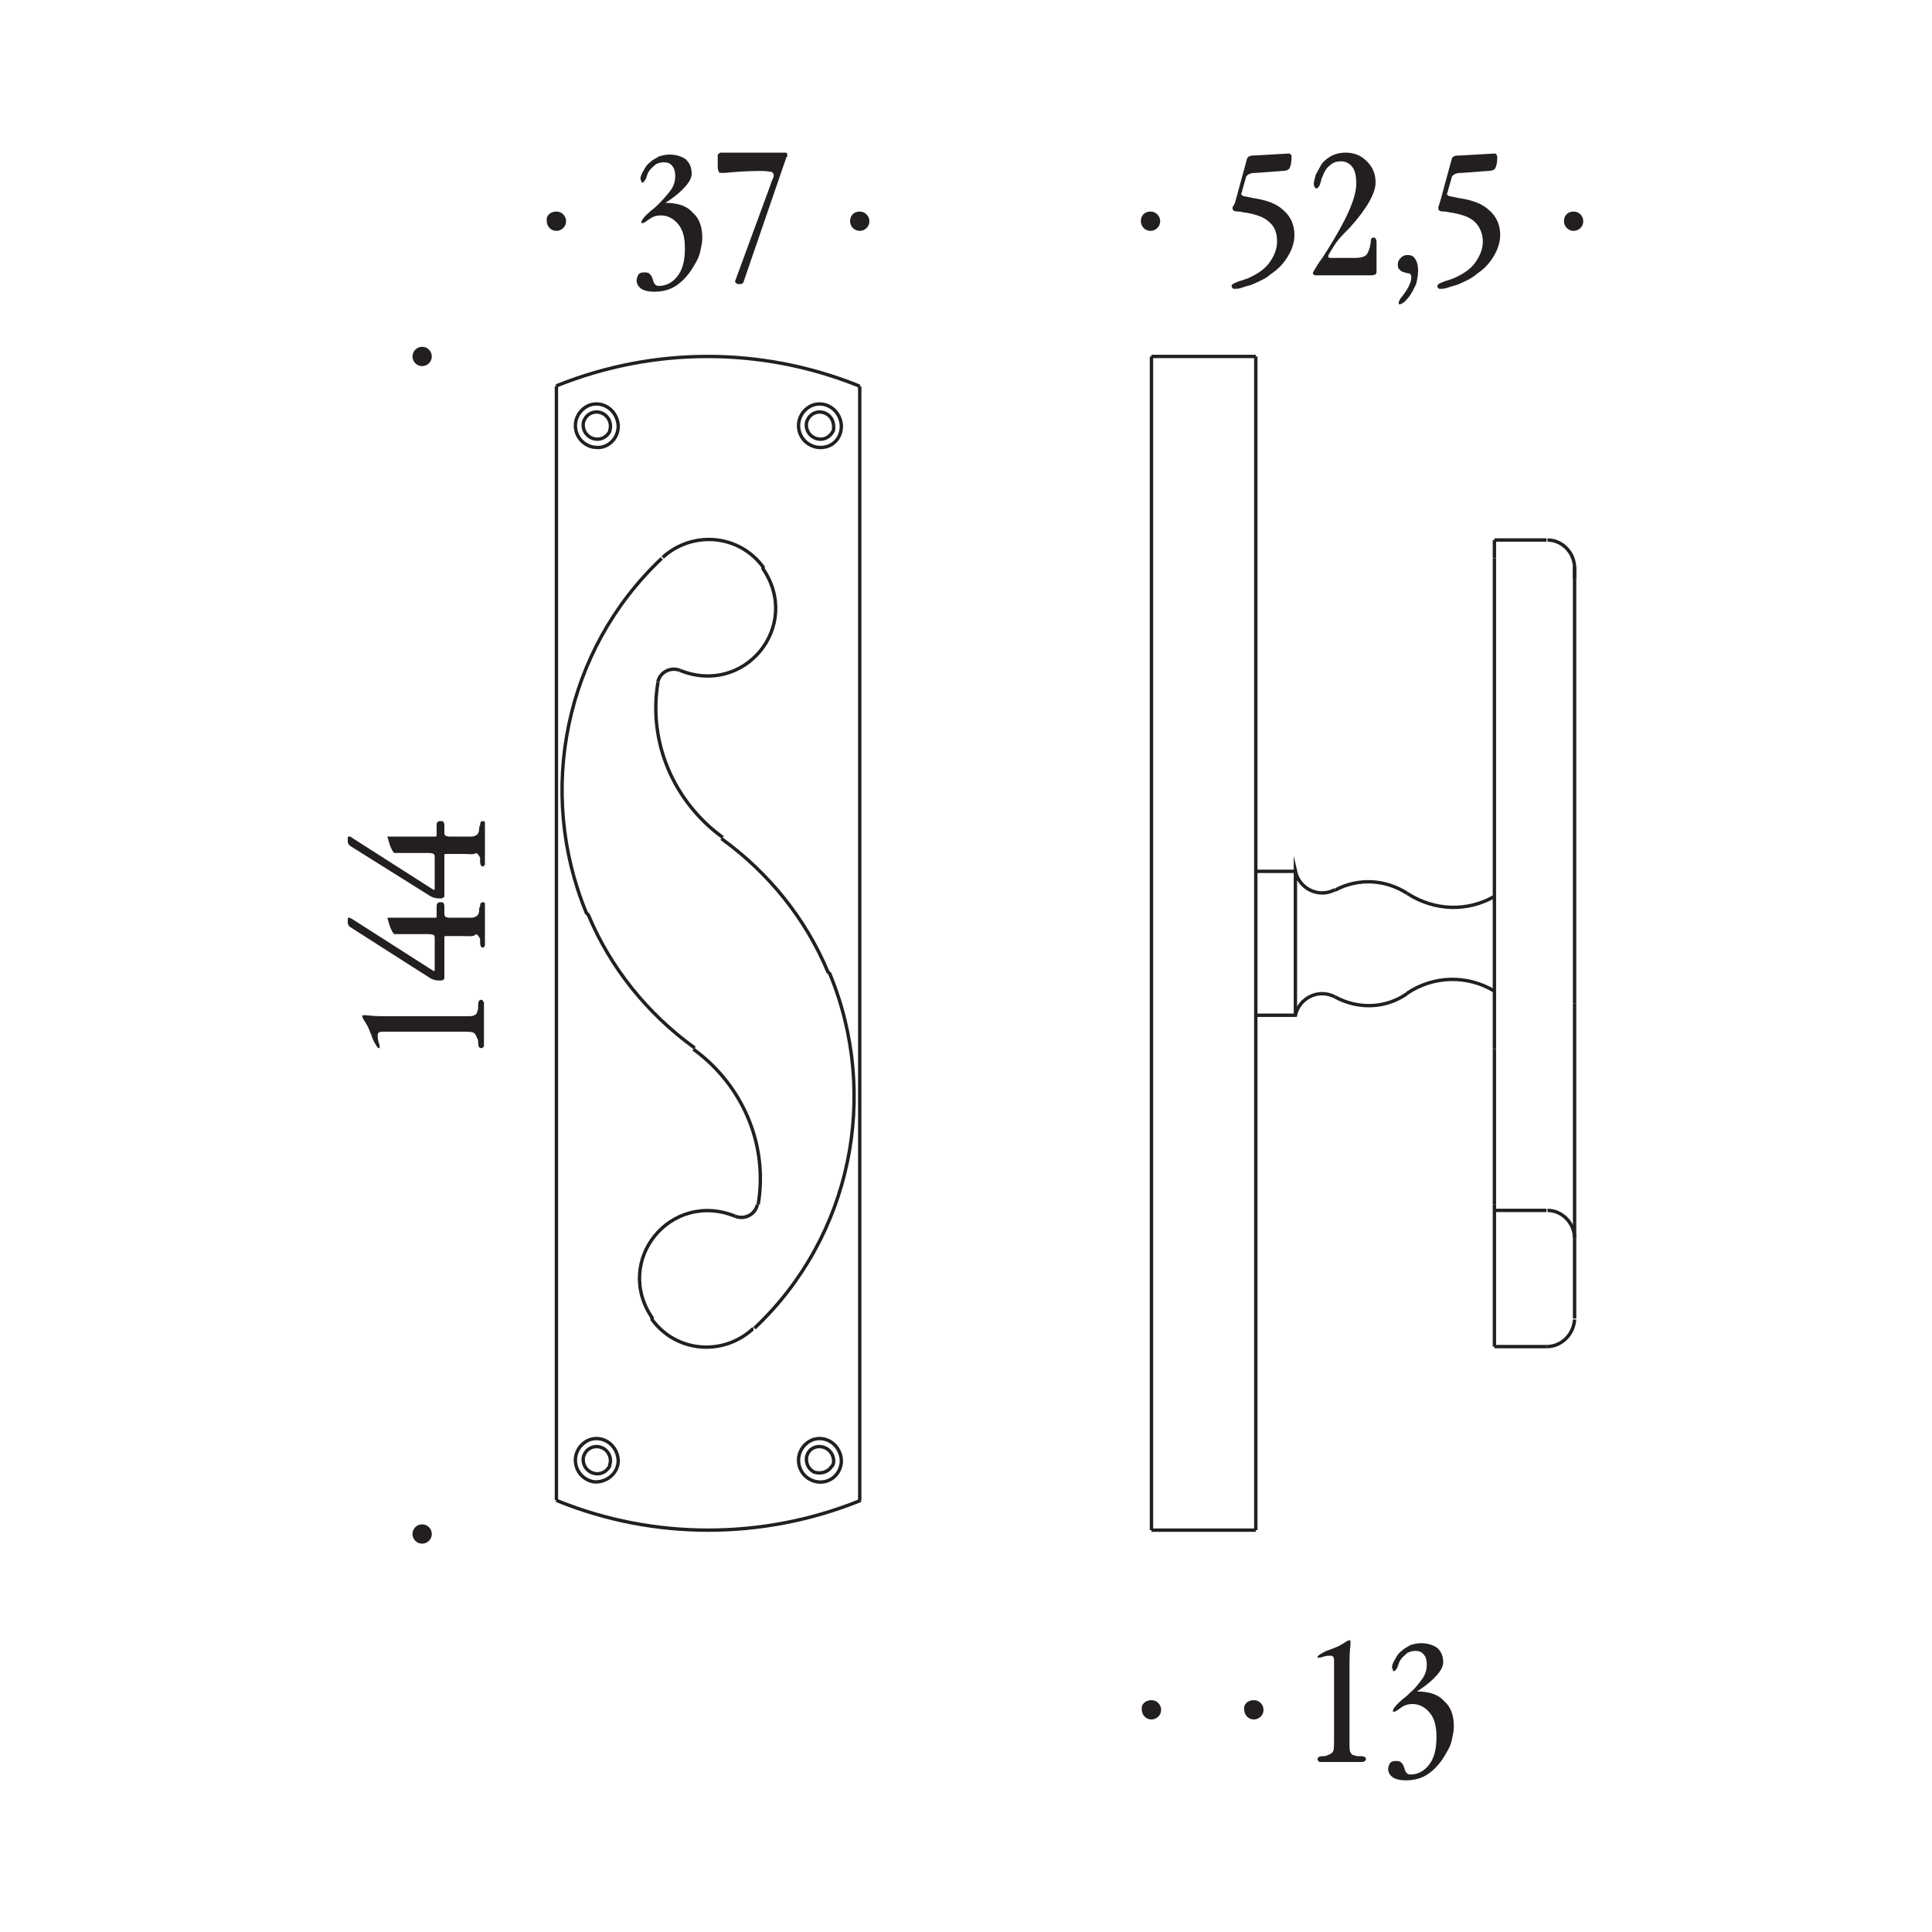 <?xml version="1.0" encoding="UTF-8"?> <!-- Generator: Adobe Illustrator 25.0.0, SVG Export Plug-In . SVG Version: 6.00 Build 0) --> <svg xmlns="http://www.w3.org/2000/svg" xmlns:xlink="http://www.w3.org/1999/xlink" version="1.1" id="Livello_1" x="0px" y="0px" viewBox="0 0 200 200" style="enable-background:new 0 0 200 200;" xml:space="preserve"> <style type="text/css"> .st0{display:none;} .st1{display:inline;fill:#231F20;} .st2{display:inline;fill-rule:evenodd;clip-rule:evenodd;fill:#231F20;} .st3{display:inline;fill:none;stroke:#231F20;stroke-width:0.35;stroke-miterlimit:22.926;} .st4{display:inline;fill:none;stroke:#939598;stroke-width:0.5;stroke-miterlimit:22.926;} .st5{fill-rule:evenodd;clip-rule:evenodd;fill:#231F20;} .st6{fill:#231F20;} .st7{fill:none;stroke:#231F20;stroke-width:0.35;stroke-miterlimit:22.926;} </style> <g class="st0"> <path class="st1" d="M51.1,159H50c-0.1,0-0.1,0-0.1,0c0,0,0,0.1,0,0.1v2c0,0.1,0,0.3,0,0.4c0,0.1,0,0.2,0,0.2c0,0.1,0,0.1,0,0.1 c0,0-0.1,0-0.1,0h-0.2c-0.2,0-0.4,0-0.5-0.1c0,0,0,0,0,0l-5.5-3.4c-0.1,0-0.1-0.1-0.1-0.1c0,0,0-0.1,0-0.1v-0.2c0,0,0-0.1,0-0.1 c0,0,0,0,0.1,0c0,0,0.1,0,0.1,0c0,0,0.1,0,0.1,0.1l5.5,3.5c0,0,0,0,0.1,0c0,0,0.1,0,0.1,0c0,0,0.1,0,0.1,0c0,0,0-0.1,0-0.2v-2 c0-0.1,0-0.2,0-0.3c0,0-0.1,0-0.3,0h-2.4c-0.1-0.1-0.2-0.3-0.3-0.5c-0.1-0.2-0.1-0.4-0.2-0.6h3.1c0.1,0,0.1,0,0.1-0.1 c0,0,0-0.1,0-0.2v-0.5c0-0.1,0-0.2,0.1-0.2c0,0,0.1-0.1,0.2-0.1c0.1,0,0.2,0,0.2,0.1c0,0,0.1,0.1,0.1,0.3v0.3c0,0.2,0,0.3,0,0.3 c0,0,0.1,0.1,0.2,0.1h1.5c0.2,0,0.3,0,0.4-0.1c0.1-0.1,0.1-0.2,0.1-0.4c0-0.1,0-0.1,0-0.2c0-0.2,0.1-0.3,0.2-0.3c0.1,0,0.1,0,0.1,0 c0,0,0,0.1,0,0.1v0.1c0,0,0,0.2,0,0.5c0,0.4,0,0.6,0,0.9c0,0.5,0,0.9,0,1.1c0,0.1,0,0.1,0,0.1c0,0.1,0,0.1,0,0.2 c0,0-0.1,0.1-0.1,0.1c-0.1,0-0.2-0.1-0.2-0.3c0-0.1,0-0.2,0-0.3c-0.1-0.2-0.1-0.3-0.3-0.3C51.8,159,51.5,159,51.1,159"></path> <path class="st1" d="M47.5,155.8l-2.9-0.8c-0.1,0-0.2-0.2-0.2-0.4c0,0,0-0.1,0-0.1l-0.2-2.3v0c0-0.1,0-0.1,0-0.2s0.1,0,0.2,0 c0.3,0,0.6,0,0.7,0.1c0.1,0.1,0.2,0.2,0.2,0.5l0.1,1.8c0,0,0,0,0,0c0,0.4,0.1,0.6,0.3,0.6l0.9,0.2c0.1,0,0.2,0,0.2,0.1 c0,0,0.1,0,0.1,0c0,0,0.1,0,0.1-0.1c0-0.1,0.1-0.3,0.1-0.7c0.1-0.9,0.4-1.6,0.9-2.1c0.4-0.5,1-0.7,1.7-0.7c0.5,0,0.9,0.1,1.4,0.4 c0.5,0.2,0.9,0.6,1.2,1.1c0.2,0.2,0.3,0.4,0.4,0.7c0.1,0.2,0.3,0.5,0.4,0.9c0.1,0.2,0.2,0.4,0.2,0.6c0,0.2,0.1,0.3,0.1,0.4 c0,0.1,0,0.1,0,0.1c0,0-0.1,0.1-0.1,0.1c-0.1,0-0.2-0.2-0.3-0.5c-0.1-0.2-0.1-0.4-0.2-0.6c-0.2-0.6-0.6-1.1-1-1.5 c-0.5-0.4-1-0.5-1.5-0.5c-0.6,0-1,0.2-1.3,0.5c-0.3,0.3-0.5,0.9-0.7,1.7c0,0.1,0,0.3-0.1,0.5c0,0.3-0.1,0.4-0.2,0.4 c0,0-0.1,0-0.2,0C47.7,155.8,47.6,155.8,47.5,155.8"></path> <path class="st2" d="M48.2,173.2c0-0.4,0.3-0.7,0.7-0.7c0.4,0,0.7,0.3,0.7,0.7c0,0.4-0.3,0.7-0.7,0.7 C48.5,173.9,48.2,173.6,48.2,173.2"></path> <path class="st2" d="M48.2,138.9c0-0.4,0.3-0.7,0.7-0.7c0.4,0,0.7,0.3,0.7,0.7c0,0.4-0.3,0.7-0.7,0.7 C48.5,139.6,48.2,139.3,48.2,138.9"></path> <path class="st2" d="M83.8,129.5c0.4,0,0.7,0.3,0.7,0.7c0,0.4-0.3,0.7-0.7,0.7c-0.4,0-0.7-0.3-0.7-0.7 C83.2,129.8,83.5,129.5,83.8,129.5"></path> <path class="st2" d="M56.9,129.5c0.4,0,0.7,0.3,0.7,0.7c0,0.4-0.3,0.7-0.7,0.7c-0.4,0-0.7-0.3-0.7-0.7 C56.2,129.8,56.5,129.5,56.9,129.5"></path> <path class="st1" d="M67.4,128.9c0.8,0,1.4,0.2,1.9,0.6c0.4,0.4,0.7,1,0.7,1.7c0,0.3,0,0.6-0.1,0.9c-0.1,0.3-0.2,0.6-0.4,0.9 c-0.4,0.6-0.8,1.1-1.2,1.4c-0.5,0.3-1,0.5-1.6,0.5c-0.3,0-0.6-0.1-0.9-0.2c-0.2-0.2-0.3-0.4-0.3-0.6c0-0.1,0.1-0.3,0.2-0.4 c0.1-0.1,0.2-0.2,0.4-0.2c0.1,0,0.2,0,0.3,0.1c0.1,0.1,0.1,0.1,0.2,0.3c0,0,0,0.1,0.1,0.2c0.1,0.3,0.2,0.4,0.4,0.4 c0.5,0,1-0.2,1.3-0.7c0.3-0.5,0.5-1.1,0.5-1.9c0-0.7-0.2-1.3-0.5-1.7c-0.3-0.4-0.7-0.6-1.2-0.6c-0.3,0-0.5,0.1-0.8,0.3 c-0.3,0.2-0.4,0.3-0.4,0.3c0,0,0,0-0.1,0c0,0,0,0,0-0.1c0-0.1,0.2-0.4,0.7-0.8c0.2-0.2,0.4-0.4,0.6-0.5c0.4-0.4,0.7-0.7,0.9-1 c0.2-0.3,0.3-0.6,0.3-1c0-0.3-0.1-0.5-0.2-0.7c-0.1-0.2-0.3-0.3-0.6-0.3c-0.2,0-0.4,0.1-0.5,0.2c-0.2,0.1-0.3,0.3-0.4,0.5 c-0.1,0.1-0.1,0.3-0.2,0.5c-0.1,0.2-0.2,0.3-0.2,0.3c0,0-0.1,0-0.1-0.1c0,0,0-0.1,0-0.2c0-0.1,0.1-0.3,0.2-0.6 c0.1-0.2,0.3-0.4,0.4-0.6c0.2-0.2,0.4-0.3,0.6-0.4c0.2-0.1,0.5-0.1,0.7-0.1c0.5,0,0.9,0.1,1.2,0.4c0.3,0.2,0.4,0.6,0.4,1 c0,0.5-0.5,1.1-1.6,1.9C67.6,128.7,67.4,128.8,67.4,128.9"></path> <path class="st1" d="M73.8,132.4v-1.2c0-0.1,0-0.1,0-0.1c0,0-0.1,0-0.1,0h-2c-0.1,0-0.3,0-0.4,0c-0.1,0-0.2,0-0.2,0 c-0.1,0-0.1,0-0.1,0c0,0,0-0.1,0-0.1v-0.2c0-0.2,0-0.4,0.1-0.5c0,0,0,0,0,0l3.4-5.5c0-0.1,0.1-0.1,0.1-0.1c0,0,0.1,0,0.1,0h0.2 c0,0,0.1,0,0.1,0c0,0,0,0,0,0.1c0,0,0,0.1,0,0.1c0,0,0,0.1-0.1,0.1l-3.5,5.5c0,0,0,0,0,0.1c0,0,0,0.1,0,0.1c0,0,0,0.1,0,0.1 c0,0,0.1,0,0.2,0h2c0.1,0,0.2,0,0.3,0c0,0,0-0.1,0-0.3v-2.4c0.1-0.1,0.3-0.2,0.5-0.3c0.2-0.1,0.4-0.1,0.6-0.2v3.1 c0,0.1,0,0.1,0.1,0.1c0,0,0.1,0,0.2,0h0.5c0.1,0,0.2,0,0.2,0.1c0,0,0.1,0.1,0.1,0.2c0,0.1,0,0.2-0.1,0.2c0,0-0.1,0.1-0.3,0.1h-0.3 c-0.2,0-0.3,0-0.3,0c0,0-0.1,0.1-0.1,0.3v1.5c0,0.2,0,0.3,0.1,0.4c0.1,0.1,0.2,0.1,0.4,0.1c0.1,0,0.1,0,0.2,0 c0.2,0,0.3,0.1,0.3,0.2c0,0.1,0,0.1,0,0.1c0,0-0.1,0-0.1,0h-0.1c0,0-0.2,0-0.5,0c-0.4,0-0.6,0-0.9,0c-0.5,0-0.9,0-1.1,0 c-0.1,0-0.1,0-0.1,0c-0.1,0-0.1,0-0.2,0c0,0-0.1-0.1-0.1-0.1c0-0.1,0.1-0.2,0.3-0.2c0.1,0,0.2,0,0.3,0c0.2-0.1,0.3-0.1,0.3-0.3 C73.8,133.1,73.8,132.8,73.8,132.4"></path> <path class="st2" d="M84.2,182.1c0.4,0,0.7,0.3,0.7,0.7s-0.3,0.7-0.7,0.7c-0.4,0-0.7-0.3-0.7-0.7S83.8,182.1,84.2,182.1"></path> <path class="st2" d="M80.3,182.1c0.4,0,0.7,0.3,0.7,0.7s-0.3,0.7-0.7,0.7c-0.4,0-0.7-0.3-0.7-0.7S79.9,182.1,80.3,182.1"></path> <path class="st1" d="M88.6,181.4l0.8-2.9c0-0.1,0.2-0.2,0.4-0.2c0,0,0.1,0,0.1,0l2.3-0.2h0c0.1,0,0.1,0,0.2,0c0,0,0,0.1,0,0.2 c0,0.3,0,0.6-0.1,0.7c-0.1,0.1-0.2,0.2-0.5,0.2l-1.8,0.1c0,0,0,0,0,0c-0.4,0-0.6,0.1-0.6,0.3l-0.2,0.9c0,0.1,0,0.2-0.1,0.2 c0,0,0,0.1,0,0.1c0,0,0,0.1,0.1,0.1c0.1,0,0.3,0.1,0.7,0.1c0.9,0.1,1.6,0.4,2.1,0.9c0.5,0.4,0.7,1,0.7,1.7c0,0.5-0.1,0.9-0.4,1.4 c-0.2,0.5-0.6,0.9-1.1,1.2c-0.2,0.2-0.4,0.3-0.7,0.4c-0.2,0.1-0.5,0.3-0.9,0.4c-0.2,0.1-0.4,0.2-0.6,0.2c-0.2,0.1-0.3,0.1-0.4,0.1 c-0.1,0-0.1,0-0.1,0c0,0-0.1-0.1-0.1-0.1c0-0.1,0.2-0.2,0.5-0.3c0.2-0.1,0.4-0.1,0.6-0.2c0.6-0.2,1.1-0.6,1.5-1 c0.4-0.5,0.5-1,0.5-1.5c0-0.6-0.2-1-0.5-1.3c-0.3-0.3-0.9-0.5-1.7-0.7c-0.1,0-0.3,0-0.5-0.1c-0.3,0-0.4-0.1-0.4-0.2 c0,0,0-0.1,0-0.2C88.6,181.7,88.6,181.5,88.6,181.4"></path> <path class="st2" d="M129.2,181.8c0.4,0,0.7,0.3,0.7,0.7s-0.3,0.7-0.7,0.7c-0.4,0-0.7-0.3-0.7-0.7S128.8,181.8,129.2,181.8"></path> <path class="st2" d="M125.2,181.8c0.4,0,0.7,0.3,0.7,0.7s-0.3,0.7-0.7,0.7c-0.4,0-0.7-0.3-0.7-0.7S124.8,181.8,125.2,181.8"></path> <path class="st1" d="M133.6,181.2l0.8-2.9c0-0.1,0.2-0.2,0.4-0.2c0,0,0.1,0,0.1,0l2.3-0.2h0c0.1,0,0.1,0,0.2,0c0,0,0,0.1,0,0.2 c0,0.3,0,0.6-0.1,0.7c-0.1,0.1-0.2,0.2-0.5,0.2l-1.8,0.1c0,0,0,0,0,0c-0.4,0-0.6,0.1-0.6,0.3l-0.2,0.9c0,0.1,0,0.2-0.1,0.2 c0,0,0,0.1,0,0.1c0,0,0,0.1,0.1,0.1c0.1,0,0.3,0.1,0.7,0.1c0.9,0.1,1.6,0.4,2.1,0.9c0.5,0.4,0.7,1,0.7,1.7c0,0.5-0.1,0.9-0.4,1.4 c-0.2,0.5-0.6,0.9-1.1,1.2c-0.2,0.2-0.4,0.3-0.7,0.4c-0.2,0.1-0.5,0.3-0.9,0.4c-0.2,0.1-0.4,0.2-0.6,0.2c-0.2,0.1-0.3,0.1-0.4,0.1 c-0.1,0-0.1,0-0.1,0c0,0-0.1-0.1-0.1-0.1c0-0.1,0.2-0.2,0.5-0.3c0.2-0.1,0.4-0.1,0.6-0.2c0.6-0.2,1.1-0.6,1.5-1 c0.4-0.5,0.5-1,0.5-1.5c0-0.6-0.2-1-0.5-1.3c-0.3-0.3-0.9-0.5-1.7-0.7c-0.1,0-0.3,0-0.5-0.1c-0.3,0-0.4-0.1-0.4-0.2 c0,0,0-0.1,0-0.2C133.5,181.4,133.5,181.3,133.6,181.2"></path> <path class="st2" d="M144.4,129.5c0.4,0,0.7,0.3,0.7,0.7c0,0.4-0.3,0.7-0.7,0.7c-0.4,0-0.7-0.3-0.7-0.7 C143.7,129.8,144,129.5,144.4,129.5"></path> <path class="st2" d="M125.1,129.5c0.4,0,0.7,0.3,0.7,0.7c0,0.4-0.3,0.7-0.7,0.7c-0.4,0-0.7-0.3-0.7-0.7 C124.4,129.8,124.7,129.5,125.1,129.5"></path> <path class="st1" d="M154.7,159h-1.2c-0.1,0-0.1,0-0.1,0c0,0,0,0.1,0,0.1v2c0,0.1,0,0.3,0,0.4c0,0.1,0,0.2,0,0.2c0,0.1,0,0.1,0,0.1 c0,0-0.1,0-0.1,0H153c-0.2,0-0.4,0-0.5-0.1c0,0,0,0,0,0l-5.5-3.4c-0.1,0-0.1-0.1-0.1-0.1c0,0,0-0.1,0-0.1v-0.2c0,0,0-0.1,0-0.1 c0,0,0,0,0.1,0c0,0,0.1,0,0.1,0c0,0,0.1,0,0.1,0.1l5.5,3.5c0,0,0,0,0.1,0c0,0,0.1,0,0.1,0c0,0,0.1,0,0.1,0c0,0,0-0.1,0-0.2v-2 c0-0.1,0-0.2,0-0.3c0,0-0.1,0-0.3,0H150c-0.1-0.1-0.2-0.3-0.3-0.5c-0.1-0.2-0.1-0.4-0.2-0.6h3.1c0.1,0,0.1,0,0.1-0.1 c0,0,0-0.1,0-0.2v-0.5c0-0.1,0-0.2,0.1-0.2c0,0,0.1-0.1,0.2-0.1c0.1,0,0.2,0,0.2,0.1c0,0,0.1,0.1,0.1,0.3v0.3c0,0.2,0,0.3,0,0.3 c0,0,0.1,0.1,0.3,0.1h1.5c0.2,0,0.3,0,0.4-0.1c0.1-0.1,0.1-0.2,0.1-0.4c0-0.1,0-0.1,0-0.2c0-0.2,0.1-0.3,0.2-0.3c0.1,0,0.1,0,0.1,0 c0,0,0,0.1,0,0.1v0.1c0,0,0,0.2,0,0.5c0,0.4,0,0.6,0,0.9c0,0.5,0,0.9,0,1.1c0,0.1,0,0.1,0,0.1c0,0.1,0,0.1,0,0.2 c0,0-0.1,0.1-0.1,0.1c-0.1,0-0.2-0.1-0.2-0.3c0-0.1,0-0.2,0-0.3c-0.1-0.2-0.1-0.3-0.3-0.3C155.3,159,155.1,159,154.7,159"></path> <path class="st1" d="M151,155.8l-2.9-0.8c-0.1,0-0.2-0.2-0.2-0.4c0,0,0-0.1,0-0.1l-0.2-2.3v0c0-0.1,0-0.1,0-0.2s0.1,0,0.2,0 c0.3,0,0.6,0,0.7,0.1c0.1,0.1,0.2,0.2,0.2,0.5l0.1,1.8c0,0,0,0,0,0c0,0.4,0.1,0.6,0.3,0.6l0.9,0.2c0.1,0,0.2,0,0.2,0.1 c0,0,0.1,0,0.1,0c0,0,0.1,0,0.1-0.1c0-0.1,0.1-0.3,0.1-0.7c0.1-0.9,0.4-1.6,0.9-2.1c0.4-0.5,1-0.7,1.7-0.7c0.5,0,0.9,0.1,1.4,0.4 c0.5,0.2,0.9,0.6,1.2,1.1c0.2,0.2,0.3,0.4,0.4,0.7c0.1,0.2,0.3,0.5,0.4,0.9c0.1,0.2,0.2,0.4,0.2,0.6c0.1,0.2,0.1,0.3,0.1,0.4 c0,0.1,0,0.1,0,0.1c0,0-0.1,0.1-0.1,0.1c-0.1,0-0.2-0.2-0.3-0.5c-0.1-0.2-0.1-0.4-0.2-0.6c-0.2-0.6-0.6-1.1-1-1.5 c-0.5-0.4-1-0.5-1.5-0.5c-0.6,0-1,0.2-1.3,0.5c-0.3,0.3-0.5,0.9-0.7,1.7c0,0.1,0,0.3-0.1,0.5c0,0.3-0.1,0.4-0.2,0.4 c0,0-0.1,0-0.2,0C151.3,155.8,151.2,155.8,151,155.8"></path> <path class="st2" d="M151.7,173.2c0-0.4,0.3-0.7,0.7-0.7c0.4,0,0.7,0.3,0.7,0.7c0,0.4-0.3,0.7-0.7,0.7 C152,173.9,151.7,173.6,151.7,173.2"></path> <path class="st2" d="M151.7,138.9c0-0.4,0.3-0.7,0.7-0.7c0.4,0,0.7,0.3,0.7,0.7c0,0.4-0.3,0.7-0.7,0.7 C152,139.6,151.7,139.3,151.7,138.9"></path> <path class="st3" d="M127.8,156.2L127.8,156.2l0,0.1c0,0.5,0,0.9,0.1,1.4l0,0l0,0l0,0c0,0.1,0.1,0.2,0.1,0.4l0,0l0,0l0,0l0,0l0,0 l0,0l0,0l0,0l0,0l0,0l0,0l0,0l0,0l0,0l0,0l0,0l0,0l0,0h0l0,0l0,0h0l0,0l0,0h0l0,0h0l0,0c0,0,0,0,0,0h0l0,0h0l0,0h0l0,0l0,0h0l0,0v0 l0,0h0l0,0l0,0l0,0l0,0l0,0l0,0l0,0l0,0c0,0,0,0,0-0.1l0,0l0,0l0,0l0,0c0.1-0.5,0.1-1.2,0.1-1.7v-0.1l0-0.1"></path> <path class="st3" d="M128.2,154L128.2,154L128.2,154L128.2,154L128.2,154L128.2,154L128.2,154L128.2,154L128.2,154L128.2,154 L128.2,154C128.2,154.1,128.2,154.1,128.2,154l-0.1,0.1l0,0l0,0c-0.1,0.1-0.1,0.2-0.1,0.3l0,0l0,0l0,0c-0.1,0.5-0.2,1-0.2,1.6v0 l0,0"></path> <path class="st3" d="M128.2,154L128.2,154L128.2,154L128.2,154L128.2,154L128.2,154L128.2,154L128.2,154L128.2,154L128.2,154 L128.2,154L128.2,154L128.2,154L128.2,154L128.2,154L128.2,154L128.2,154L128.2,154L128.2,154L128.2,154L128.2,154L128.2,154 L128.2,154l0.1,0.1l0,0v0l0,0l0,0c0,0,0,0.1,0,0.1l0,0l0,0l0,0l0,0c0.1,0.5,0.1,1.1,0.1,1.7v0.1l0,0.1"></path> <path class="st3" d="M127.4,172.3L127.4,172.3c0.8-2.2,1.1-4.3,1.1-6.5v-0.1"></path> <line class="st3" x1="125.1" y1="173.4" x2="125.1" y2="156.2"></line> <path class="st3" d="M125.1,173.4h0.9h0c0.6,0,1.2-0.4,1.4-1l0,0"></path> <path class="st3" d="M137.4,163.7L137.4,163.7c3.7-0.2,6.7-3.1,7.1-6.7l0-0.1"></path> <path class="st3" d="M144.5,155.4L144.5,155.4c-0.4-3.7-3.4-6.5-7.1-6.8l-0.1,0"></path> <line class="st3" x1="125.1" y1="139" x2="125.9" y2="139"></line> <path class="st3" d="M127.4,140L127.4,140c-0.2-0.6-0.8-1-1.4-1h0"></path> <line class="st3" x1="134.6" y1="150.6" x2="137.4" y2="151.2"></line> <line class="st3" x1="134.6" y1="161.7" x2="137.4" y2="161.1"></line> <line class="st3" x1="132.7" y1="148.1" x2="134.6" y2="150.6"></line> <line class="st3" x1="132.7" y1="164.2" x2="134.6" y2="161.7"></line> <line class="st3" x1="132.7" y1="148.1" x2="132.7" y2="164.2"></line> <line class="st3" x1="134.6" y1="150.6" x2="134.6" y2="161.7"></line> <line class="st3" x1="137.4" y1="148.6" x2="137.4" y2="163.7"></line> <line class="st3" x1="128.9" y1="156.2" x2="128.9" y2="146.6"></line> <polyline class="st3" points="128.5,156.2 128.5,146.6 128.9,146.6 "></polyline> <line class="st3" x1="128.5" y1="165.7" x2="128.9" y2="165.7"></line> <line class="st3" x1="128.5" y1="165.7" x2="128.5" y2="156.2"></line> <line class="st3" x1="128.9" y1="165.7" x2="128.9" y2="156.2"></line> <line class="st3" x1="128.9" y1="148.1" x2="132.7" y2="148.1"></line> <line class="st3" x1="128.9" y1="164.2" x2="132.7" y2="164.2"></line> <line class="st3" x1="125.1" y1="156.2" x2="125.1" y2="139"></line> <path class="st3" d="M128.5,146.6L128.5,146.6c0-2.3-0.4-4.5-1.1-6.5l0-0.1"></path> <line class="st3" x1="143.4" y1="156.9" x2="143.4" y2="155.4"></line> <line class="st3" x1="143.4" y1="156.9" x2="144.5" y2="156.9"></line> <path class="st3" d="M125.1,158.4H84v-4.8h41.1V158.4z M143.4,155.4h1.1"></path> <path class="st3" d="M84,158.4"></path> <path class="st3" d="M81.3,156.1L81.3,156.1c0,0.6,0,1-0.1,1.5l0,0l0,0l0,0c0,0.1-0.1,0.2-0.1,0.3l0,0l0,0l0,0l0,0v0l0,0l0,0l0,0 l0,0l0,0l0,0l0,0l0,0c0,0,0,0,0,0.1l0,0l0,0l0,0v0h0l0,0v0l0,0l0,0h0l0,0v0h0l0,0l0,0h0l0,0l0,0h0l0,0h0v0h0l0,0h0l0,0h0l0,0l0,0h0 l0,0l0,0l0,0l0,0v0h0l0,0v0l0,0v0l0,0l0,0l0,0l0,0l0,0l0,0l0,0v0l0,0l0,0l0,0v0l0,0l0,0v0l0,0c0-0.1,0-0.2-0.1-0.3v0l0,0l0,0 c-0.1-0.5-0.1-1-0.1-1.5v-0.1"></path> <path class="st3" d="M80.8,154L80.8,154L80.8,154L80.8,154L80.8,154L80.8,154L80.8,154L80.8,154L80.8,154L80.8,154L80.8,154 L80.8,154L80.8,154L80.8,154L80.8,154L80.8,154L80.8,154L80.8,154L80.8,154L80.8,154L80.8,154L80.8,154L80.8,154l0.1,0.1 c0.1,0.2,0.2,0.4,0.2,0.6l0,0l0,0c0.1,0.5,0.1,0.9,0.1,1.4v0.1"></path> <path class="st3" d="M80.8,154L80.8,154L80.8,154L80.8,154L80.8,154L80.8,154L80.8,154L80.8,154L80.8,154L80.8,154L80.8,154 L80.8,154L80.8,154L80.8,154L80.8,154L80.8,154L80.8,154L80.8,154L80.8,154L80.8,154L80.8,154L80.8,154L80.8,154L80.8,154L80.8,154 L80.8,154l-0.1,0.1l0,0l0,0v0l0,0l0,0v0c0,0.1,0,0.2-0.1,0.2l0,0v0l0,0c-0.1,0.5-0.1,1-0.1,1.6v0.1"></path> <path class="st3" d="M56.7,144L56.7,144c0-1.3,1-2.3,2.3-2.3h0"></path> <path class="st3" d="M59.1,170.5L59.1,170.5c-1.3,0-2.3-1-2.3-2.3v0"></path> <line class="st3" x1="69" y1="165.6" x2="69" y2="168.2"></line> <line class="st3" x1="60.4" y1="144" x2="60.4" y2="168.1"></line> <line class="st3" x1="65.4" y1="144" x2="65.4" y2="168.1"></line> <path class="st3" d="M81.7,172.3L81.7,172.3c-0.8-2.2-1.1-4.4-1.1-6.6v-0.1"></path> <line class="st3" x1="84" y1="173.4" x2="84" y2="156.1"></line> <path class="st3" d="M83.1,173.4L83.1,173.4c-0.7,0-1.2-0.4-1.4-1l0,0"></path> <line class="st3" x1="84" y1="173.4" x2="83.1" y2="173.4"></line> <line class="st3" x1="60.4" y1="168.1" x2="60.4" y2="171.6"></line> <line class="st3" x1="59.6" y1="170.5" x2="59.1" y2="170.5"></line> <path class="st3" d="M59.6,170.5L59.6,170.5L59.6,170.5c0.1,0,0.2,0,0.3,0.1l0,0l0,0c0.1,0,0.2,0.1,0.2,0.1l0,0l0,0l0,0 c0.1,0.2,0.2,0.3,0.2,0.5v0"></path> <path class="st3" d="M64.6,172.4h-3.5h0c-0.4,0-0.7-0.3-0.8-0.8v0"></path> <line class="st3" x1="65.4" y1="168.1" x2="65.4" y2="171.6"></line> <line class="st3" x1="66.7" y1="170.5" x2="66.2" y2="170.5"></line> <path class="st3" d="M65.4,171.3L65.4,171.3c0-0.4,0.3-0.8,0.8-0.8h0"></path> <path class="st3" d="M69,168.2L69,168.2c0,1.3-1,2.3-2.3,2.3h0"></path> <path class="st3" d="M65.4,171.6L65.4,171.6c0,0.4-0.3,0.8-0.8,0.8h0"></path> <line class="st3" x1="69" y1="152.1" x2="75.2" y2="151.1"></line> <line class="st3" x1="69" y1="160.1" x2="75.2" y2="161.1"></line> <path class="st3" d="M76.6,149L76.6,149L76.6,149L76.6,149L76.6,149L76.6,149L76.6,149L76.6,149L76.6,149L76.6,149L76.6,149 L76.6,149L76.6,149L76.6,149L76.6,149l0.1-0.1l0,0l0,0l0,0l0,0l0,0l0,0c0,0,0,0,0.1,0l0,0h0c0,0,0,0,0.1,0h0l0,0h0"></path> <line class="st3" x1="75.2" y1="151.1" x2="76.6" y2="149"></line> <path class="st3" d="M76.9,163.4L76.9,163.4c-0.1,0-0.3-0.1-0.3-0.2l0,0"></path> <line class="st3" x1="75.2" y1="161.1" x2="76.6" y2="163.2"></line> <line class="st3" x1="75.2" y1="151.1" x2="75.2" y2="161.1"></line> <line class="st3" x1="76.9" y1="148.8" x2="76.9" y2="163.4"></line> <path class="st3" d="M81.7,139.8L81.7,139.8c0.2-0.6,0.8-1,1.4-1h0"></path> <line class="st3" x1="84" y1="138.8" x2="83.1" y2="138.8"></line> <line class="st3" x1="80.5" y1="146.5" x2="80.2" y2="146.5"></line> <path class="st3" d="M80.5,146.5L80.5,146.5c0-2.3,0.4-4.5,1.1-6.6l0-0.1"></path> <line class="st3" x1="80.5" y1="165.7" x2="80.2" y2="165.7"></line> <line class="st3" x1="80.5" y1="165.7" x2="80.5" y2="156.1"></line> <line class="st3" x1="80.2" y1="165.7" x2="80.2" y2="156.1"></line> <line class="st3" x1="84" y1="156.1" x2="84" y2="138.8"></line> <line class="st3" x1="80.5" y1="156.1" x2="80.5" y2="146.5"></line> <line class="st3" x1="80.2" y1="156.1" x2="80.2" y2="146.5"></line> <line class="st3" x1="76.9" y1="148.8" x2="80.2" y2="148.8"></line> <line class="st3" x1="76.9" y1="163.4" x2="80.2" y2="163.4"></line> <line class="st3" x1="64.6" y1="139.8" x2="61.2" y2="139.8"></line> <line class="st3" x1="59.6" y1="141.7" x2="59.1" y2="141.7"></line> <path class="st3" d="M60.4,140.9L60.4,140.9c0,0.4-0.3,0.8-0.8,0.8h0"></path> <line class="st3" x1="60.4" y1="140.5" x2="60.4" y2="144"></line> <path class="st3" d="M60.4,140.5L60.4,140.5L60.4,140.5c0-0.1,0-0.2,0.1-0.3l0,0l0,0c0-0.1,0.1-0.2,0.1-0.2l0,0l0,0l0,0 c0.1-0.1,0.3-0.2,0.5-0.2h0"></path> <path class="st3" d="M66.7,141.7h-0.6h0c-0.4,0-0.8-0.3-0.8-0.8v0"></path> <line class="st3" x1="65.4" y1="140.5" x2="65.4" y2="144"></line> <path class="st3" d="M66.7,141.7L66.7,141.7c1.3,0,2.3,1,2.3,2.3v0v2.5"></path> <path class="st3" d="M64.6,139.8L64.6,139.8c0.2,0,0.4,0.1,0.5,0.2l0,0l0,0l0,0l0,0l0,0l0,0l0,0l0,0l0,0l0,0l0,0l0,0l0,0 c0,0,0,0.1,0,0.1l0,0l0,0l0,0c0,0.1,0.1,0.2,0.1,0.2l0,0v0"></path> <line class="st3" x1="69" y1="146.5" x2="69" y2="165.6"></line> <line class="st3" x1="56.8" y1="165.6" x2="56.8" y2="168.2"></line> <polyline class="st3" points="56.8,144 56.8,146.5 56.8,165.6 "></polyline> <path class="st1" d="M131,132.7h1.4c0.3,0,0.5,0,0.7-0.1c0.1-0.1,0.2-0.3,0.3-0.6c0-0.1,0.1-0.2,0.1-0.4c0-0.2,0.1-0.3,0.2-0.3 c0.1,0,0.1,0,0.1,0c0,0,0,0.1,0,0.2l0,1.9v0.1c0,0.1,0,0.2,0,0.2c0,0-0.1,0-0.3,0h-3.2c-0.1,0-0.3,0-0.4,0c-0.1,0-0.2,0-0.2,0 c-0.1,0-0.1,0-0.2,0c0,0-0.1-0.1-0.1-0.1c0-0.1,0.1-0.3,0.3-0.6c0.2-0.3,0.4-0.6,0.6-0.8l0.1-0.2c1.3-2.1,2-3.6,2-4.6 c0-0.5-0.1-0.9-0.3-1.1c-0.2-0.3-0.4-0.4-0.8-0.4c-0.3,0-0.5,0.1-0.7,0.2c-0.2,0.2-0.4,0.4-0.6,0.8c0,0.1-0.1,0.2-0.2,0.4 c-0.1,0.3-0.2,0.4-0.3,0.4c-0.1,0-0.1,0-0.1-0.1c0,0,0-0.1,0-0.2c0-0.2,0.1-0.4,0.2-0.7c0.1-0.2,0.2-0.5,0.4-0.7 c0.2-0.2,0.5-0.4,0.7-0.6c0.3-0.1,0.6-0.2,0.9-0.2c0.6,0,1.1,0.2,1.5,0.6c0.4,0.4,0.6,0.9,0.6,1.5c0,0.8-0.6,1.8-1.8,3.1 c-0.1,0.2-0.2,0.3-0.3,0.4c-0.3,0.4-0.6,0.7-0.8,1c-0.2,0.3-0.3,0.5-0.3,0.6c0,0.1,0,0.1,0.1,0.1 C130.7,132.7,130.8,132.7,131,132.7"></path> <path class="st1" d="M135.4,128.8l0.8-2.9c0-0.1,0.2-0.2,0.4-0.2c0,0,0.1,0,0.1,0l2.3-0.2h0c0.1,0,0.1,0,0.2,0c0,0,0,0.1,0,0.2 c0,0.3,0,0.6-0.1,0.7c-0.1,0.1-0.2,0.2-0.5,0.2l-1.8,0.1c0,0,0,0,0,0c-0.4,0-0.6,0.1-0.6,0.3L136,128c0,0.1,0,0.2-0.1,0.2 c0,0,0,0.1,0,0.1c0,0,0,0.1,0.1,0.1c0.1,0,0.3,0.1,0.7,0.1c0.9,0.1,1.6,0.4,2.1,0.9c0.5,0.4,0.7,1,0.7,1.7c0,0.5-0.1,0.9-0.4,1.4 c-0.2,0.5-0.6,0.9-1.1,1.2c-0.2,0.2-0.4,0.3-0.7,0.4c-0.2,0.1-0.5,0.3-0.9,0.4c-0.2,0.1-0.4,0.2-0.6,0.2c-0.2,0.1-0.3,0.1-0.4,0.1 c-0.1,0-0.1,0-0.1,0c0,0-0.1-0.1-0.1-0.1c0-0.1,0.2-0.2,0.5-0.3c0.2-0.1,0.4-0.1,0.6-0.2c0.6-0.2,1.1-0.6,1.5-1 c0.4-0.5,0.5-1,0.5-1.5c0-0.6-0.2-1-0.5-1.3c-0.3-0.3-0.9-0.5-1.7-0.7c-0.1,0-0.3,0-0.5-0.1c-0.3,0-0.4-0.1-0.4-0.2 c0,0,0-0.1,0-0.2C135.3,129,135.4,128.9,135.4,128.8"></path> <line class="st4" x1="30.7" y1="98.2" x2="169.3" y2="98.2"></line> <path class="st1" d="M58.2,26.9v-1.2c0-0.1,0-0.1,0-0.1c0,0-0.1,0-0.1,0h-2c-0.1,0-0.3,0-0.4,0c-0.1,0-0.2,0-0.2,0 c-0.1,0-0.1,0-0.1,0c0,0,0-0.1,0-0.1v-0.2c0-0.2,0-0.4,0.1-0.5c0,0,0,0,0,0l3.4-5.5c0-0.1,0.1-0.1,0.1-0.1c0,0,0.1,0,0.1,0h0.2 c0,0,0.1,0,0.1,0c0,0,0,0,0,0.1c0,0,0,0.1,0,0.1c0,0,0,0.1-0.1,0.1l-3.5,5.5c0,0,0,0,0,0.1c0,0,0,0.1,0,0.1c0,0,0,0.1,0,0.1 c0,0,0.1,0,0.2,0h2c0.1,0,0.2,0,0.3,0c0,0,0-0.1,0-0.3v-2.4c0.1-0.1,0.3-0.2,0.5-0.3c0.2-0.1,0.4-0.1,0.6-0.2v3.1 c0,0.1,0,0.1,0.1,0.1c0,0,0.1,0,0.2,0h0.5c0.1,0,0.2,0,0.2,0.1c0,0,0.1,0.1,0.1,0.2c0,0.1,0,0.2-0.1,0.2c0,0-0.1,0.1-0.3,0.1h-0.3 c-0.2,0-0.3,0-0.3,0c0,0-0.1,0.1-0.1,0.3v1.5c0,0.2,0,0.3,0.1,0.4c0.1,0.1,0.2,0.1,0.4,0.1c0.1,0,0.1,0,0.2,0 c0.2,0,0.3,0.1,0.3,0.2c0,0.1,0,0.1,0,0.1c0,0-0.1,0-0.1,0h-0.1c0,0-0.2,0-0.5,0c-0.4,0-0.6,0-0.9,0c-0.5,0-0.9,0-1.1,0 c-0.1,0-0.1,0-0.1,0c-0.1,0-0.1,0-0.2,0c0,0-0.1-0.1-0.1-0.1c0-0.1,0.1-0.2,0.3-0.2c0.1,0,0.2,0,0.3,0c0.2-0.1,0.3-0.1,0.3-0.3 C58.2,27.6,58.2,27.3,58.2,26.9"></path> <path class="st1" d="M61.4,23.3l0.8-2.9c0-0.1,0.2-0.2,0.4-0.2c0,0,0.1,0,0.1,0L65,20h0c0.1,0,0.1,0,0.2,0c0,0,0,0.1,0,0.2 c0,0.3,0,0.6-0.1,0.7c-0.1,0.1-0.2,0.2-0.5,0.2l-1.8,0.1c0,0,0,0,0,0c-0.4,0-0.6,0.1-0.6,0.3L62,22.5c0,0.1,0,0.2-0.1,0.2 c0,0,0,0.1,0,0.1c0,0,0,0.1,0.1,0.1c0.1,0,0.3,0.1,0.7,0.1c0.9,0.1,1.6,0.4,2.1,0.9c0.5,0.4,0.7,1,0.7,1.7c0,0.5-0.1,0.9-0.4,1.4 c-0.2,0.5-0.6,0.9-1.1,1.2c-0.2,0.2-0.4,0.3-0.7,0.4c-0.2,0.1-0.5,0.3-0.9,0.4c-0.2,0.1-0.4,0.2-0.6,0.2c-0.2,0.1-0.3,0.1-0.4,0.1 c-0.1,0-0.1,0-0.1,0c0,0-0.1-0.1-0.1-0.1c0-0.1,0.2-0.2,0.5-0.3c0.2-0.1,0.4-0.1,0.6-0.2c0.6-0.2,1.1-0.6,1.5-1 c0.4-0.5,0.5-1,0.5-1.5c0-0.6-0.2-1-0.5-1.3c-0.3-0.3-0.9-0.5-1.7-0.7c-0.1,0-0.3,0-0.5-0.1c-0.3,0-0.4-0.1-0.4-0.2 c0,0,0-0.1,0-0.2C61.3,23.6,61.4,23.4,61.4,23.3"></path> <path class="st2" d="M44,24c0.4,0,0.7,0.3,0.7,0.7c0,0.4-0.3,0.7-0.7,0.7c-0.4,0-0.7-0.3-0.7-0.7C43.3,24.3,43.6,24,44,24"></path> <path class="st2" d="M91,24c0.4,0,0.7,0.3,0.7,0.7s-0.3,0.7-0.7,0.7c-0.4,0-0.7-0.3-0.7-0.7S90.6,24,91,24"></path> <path class="st2" d="M86.7,24c0.4,0,0.7,0.3,0.7,0.7s-0.3,0.7-0.7,0.7c-0.4,0-0.7-0.3-0.7-0.7S86.3,24,86.7,24"></path> <path class="st2" d="M77.9,24c0.4,0,0.7,0.3,0.7,0.7s-0.3,0.7-0.7,0.7c-0.4,0-0.7-0.3-0.7-0.7S77.5,24,77.9,24"></path> <path class="st1" d="M87.3,17.2l0.8-2.9c0-0.1,0.2-0.2,0.4-0.2c0,0,0.1,0,0.1,0l2.3-0.2h0c0.1,0,0.1,0,0.2,0c0,0,0,0.1,0,0.2 c0,0.3,0,0.6-0.1,0.7c-0.1,0.1-0.2,0.2-0.5,0.2l-1.8,0.1c0,0,0,0,0,0c-0.4,0-0.6,0.1-0.6,0.3l-0.2,0.9c0,0.1,0,0.2-0.1,0.2 c0,0,0,0.1,0,0.1c0,0,0,0.1,0.1,0.1c0.1,0,0.3,0.1,0.7,0.1c0.9,0.1,1.6,0.4,2.1,0.9c0.5,0.4,0.7,1,0.7,1.7c0,0.5-0.1,0.9-0.4,1.4 c-0.2,0.5-0.6,0.9-1.1,1.2c-0.2,0.2-0.4,0.3-0.7,0.4c-0.2,0.1-0.5,0.3-0.9,0.4c-0.2,0.1-0.4,0.2-0.6,0.2c-0.2,0.1-0.3,0.1-0.4,0.1 c-0.1,0-0.1,0-0.1,0c0,0-0.1-0.1-0.1-0.1c0-0.1,0.2-0.2,0.5-0.3c0.2-0.1,0.4-0.1,0.6-0.2c0.6-0.2,1.1-0.6,1.5-1 c0.4-0.5,0.5-1,0.5-1.5c0-0.6-0.2-1-0.5-1.3c-0.3-0.3-0.9-0.5-1.7-0.7c-0.1,0-0.3,0-0.5-0.1c-0.3,0-0.4-0.1-0.4-0.2 c0,0,0-0.1,0-0.2C87.2,17.5,87.3,17.4,87.3,17.2"></path> <path class="st3" d="M121.1,59.8L121.1,59.8c0.3,5.3,7.7,5.3,8,0.1v-0.1"></path> <path class="st3" d="M129.1,50.3L129.1,50.3c7.6-6.7-2.7-16.9-9.3-9.4l-0.1,0.1l-0.1,0.1c-2.1,2.9-1.5,7,1.3,9.2l0.1,0.1"></path> <path class="st3" d="M141.1,51v-0.2c-0.5-16.7-22.1-21.8-30.1-7.2l-0.1,0.1l-0.1,0.1c-7.1,15.1,9.8,29.5,23.6,20.1l0.1-0.1l0.1-0.1 c4-3,6.4-7.7,6.4-12.7V51"></path> <path class="st3" d="M142.2,51l0-0.2c-0.6-17.9-23.7-23.4-32.3-7.8l-0.1,0.2l-0.1,0.2C102.2,59.6,120.2,75,135,65l0.1-0.1l0.1-0.1 c4.3-3.2,6.9-8.2,6.9-13.6L142.2,51"></path> <path class="st3" d="M114.6,51L114.6,51L114.6,51c-0.2-2.6-3.7-2.8-4.2-0.3l0,0.1l0,0c-0.2,2.6,3.4,3.2,4.1,0.7l0,0l0,0l0,0 C114.6,51.3,114.6,51.2,114.6,51L114.6,51"></path> <path class="st3" d="M113.9,51L113.9,51L113.9,51c-0.2-1.7-2.5-1.7-2.7-0.1l0,0v0c0.1,1.7,2.4,1.8,2.7,0.1L113.9,51L113.9,51 L113.9,51z"></path> <line class="st3" x1="121.1" y1="50.3" x2="121.1" y2="59.8"></line> <path class="st3" d="M139.7,51L139.7,51L139.7,51c-0.2-2.6-3.7-2.8-4.2-0.3l0,0.1l0,0c-0.2,2.6,3.3,3.2,4.1,0.7l0,0l0,0l0,0 C139.7,51.3,139.7,51.2,139.7,51L139.7,51"></path> <path class="st3" d="M139,51L139,51c-0.2-1.7-2.5-1.7-2.7-0.1V51c0.1,1.7,2.4,1.8,2.7,0.1L139,51L139,51L139,51z"></path> <line class="st3" x1="129.1" y1="50.3" x2="129.1" y2="59.8"></line> <path class="st1" d="M122.2,26.9v-1.2c0-0.1,0-0.1,0-0.1c0,0-0.1,0-0.1,0h-2c-0.1,0-0.3,0-0.4,0c-0.1,0-0.2,0-0.2,0 c-0.1,0-0.1,0-0.1,0c0,0,0-0.1,0-0.1v-0.2c0-0.2,0-0.4,0.1-0.5c0,0,0,0,0,0l3.4-5.5c0-0.1,0.1-0.1,0.1-0.1c0,0,0.1,0,0.1,0h0.2 c0,0,0.1,0,0.1,0c0,0,0,0,0,0.1c0,0,0,0.1,0,0.1c0,0,0,0.1-0.1,0.1l-3.5,5.5c0,0,0,0,0,0.1c0,0,0,0.1,0,0.1c0,0,0,0.1,0,0.1 c0,0,0.1,0,0.2,0h2c0.1,0,0.2,0,0.3,0c0,0,0-0.1,0-0.3v-2.4c0.1-0.1,0.3-0.2,0.5-0.3c0.2-0.1,0.4-0.1,0.6-0.2v3.1 c0,0.1,0,0.1,0.1,0.1c0,0,0.1,0,0.2,0h0.5c0.1,0,0.2,0,0.2,0.1c0,0,0.1,0.1,0.1,0.2c0,0.1,0,0.2-0.1,0.2c0,0-0.1,0.1-0.3,0.1h-0.3 c-0.2,0-0.3,0-0.3,0c0,0-0.1,0.1-0.1,0.3v1.5c0,0.2,0,0.3,0.1,0.4c0.1,0.1,0.2,0.1,0.4,0.1c0.1,0,0.1,0,0.2,0 c0.2,0,0.3,0.1,0.3,0.2c0,0.1,0,0.1,0,0.1c0,0-0.1,0-0.1,0h-0.1c0,0-0.2,0-0.5,0c-0.4,0-0.6,0-0.9,0c-0.5,0-0.9,0-1.1,0 c-0.1,0-0.1,0-0.1,0c-0.1,0-0.1,0-0.2,0c0,0-0.1-0.1-0.1-0.1c0-0.1,0.1-0.2,0.3-0.2c0.1,0,0.2,0,0.3,0c0.2-0.1,0.3-0.1,0.3-0.3 C122.2,27.6,122.2,27.3,122.2,26.9"></path> <path class="st1" d="M125.4,23.3l0.8-2.9c0-0.1,0.2-0.2,0.4-0.2c0,0,0.1,0,0.1,0L129,20h0c0.1,0,0.1,0,0.2,0c0,0,0,0.1,0,0.2 c0,0.3,0,0.6-0.1,0.7c-0.1,0.1-0.2,0.2-0.5,0.2l-1.8,0.1c0,0,0,0,0,0c-0.4,0-0.6,0.1-0.6,0.3l-0.2,0.9c0,0.1,0,0.2-0.1,0.2 c0,0,0,0.1,0,0.1c0,0,0,0.1,0.1,0.1c0.1,0,0.3,0.1,0.7,0.1c0.9,0.1,1.6,0.4,2.1,0.9c0.5,0.4,0.7,1,0.7,1.7c0,0.5-0.1,0.9-0.4,1.4 c-0.2,0.5-0.6,0.9-1.1,1.2c-0.2,0.2-0.4,0.3-0.7,0.4c-0.2,0.1-0.5,0.3-0.9,0.4c-0.2,0.1-0.4,0.2-0.6,0.2c-0.2,0.1-0.3,0.1-0.4,0.1 c-0.1,0-0.1,0-0.1,0c0,0-0.1-0.1-0.1-0.1c0-0.1,0.2-0.2,0.5-0.3c0.2-0.1,0.4-0.1,0.6-0.2c0.6-0.2,1.1-0.6,1.5-1 c0.4-0.5,0.5-1,0.5-1.5c0-0.6-0.2-1-0.5-1.3c-0.3-0.3-0.9-0.5-1.7-0.7c-0.1,0-0.3,0-0.5-0.1c-0.3,0-0.4-0.1-0.4-0.2 c0,0,0-0.1,0-0.2C125.4,23.6,125.4,23.4,125.4,23.3"></path> <path class="st2" d="M108,24c0.4,0,0.7,0.3,0.7,0.7s-0.3,0.7-0.7,0.7c-0.4,0-0.7-0.3-0.7-0.7S107.6,24,108,24"></path> <path class="st2" d="M141.9,24c0.4,0,0.7,0.3,0.7,0.7s-0.3,0.7-0.7,0.7c-0.4,0-0.7-0.3-0.7-0.7S141.5,24,141.9,24"></path> <line class="st3" x1="154.6" y1="67.2" x2="155.8" y2="67.2"></line> <line class="st3" x1="151.2" y1="68.3" x2="154.6" y2="68.3"></line> <line class="st3" x1="151.2" y1="68.3" x2="151.2" y2="34.1"></line> <line class="st3" x1="155.8" y1="67.2" x2="155.8" y2="35.2"></line> <line class="st3" x1="154.6" y1="68.3" x2="154.6" y2="34.1"></line> <line class="st3" x1="154.6" y1="35.2" x2="155.8" y2="35.2"></line> <line class="st3" x1="151.2" y1="34.1" x2="154.6" y2="34.1"></line> <path class="st2" d="M155.8,24c0.4,0,0.7,0.3,0.7,0.7s-0.3,0.7-0.7,0.7c-0.4,0-0.7-0.3-0.7-0.7S155.4,24,155.8,24"></path> <path class="st2" d="M151.1,24c0.4,0,0.7,0.3,0.7,0.7s-0.3,0.7-0.7,0.7c-0.4,0-0.7-0.3-0.7-0.7S150.7,24,151.1,24"></path> <path class="st1" d="M151.3,18.7c0-0.9,0.2-1.7,0.5-2.5c0.3-0.8,0.8-1.5,1.5-2.1c0.4-0.4,0.9-0.8,1.4-1c0.5-0.3,0.9-0.4,1.2-0.4 c0.1,0,0.1,0,0.1,0c0,0,0,0.1,0,0.1c0,0.1-0.2,0.2-0.6,0.3c-0.4,0.2-0.7,0.4-1.1,0.7c-0.6,0.6-1.1,1.2-1.5,2 c-0.3,0.8-0.5,1.7-0.5,2.7c0,1.1,0.1,2,0.4,2.7c0.3,0.7,0.6,1,1.1,1c0.4,0,0.6-0.2,0.8-0.5c0.2-0.4,0.3-0.9,0.3-1.6 c0-0.8-0.1-1.4-0.3-1.9c-0.2-0.5-0.5-0.7-0.9-0.7c-0.2,0-0.3,0.1-0.5,0.2c-0.1,0.1-0.2,0.2-0.2,0.2c0,0-0.1,0-0.1,0c0,0,0,0,0-0.1 c0-0.2,0.1-0.4,0.4-0.6c0.3-0.2,0.6-0.3,0.9-0.3c0.6,0,1,0.2,1.4,0.7c0.4,0.5,0.6,1.1,0.6,1.9c0,0.8-0.2,1.5-0.7,2.1 c-0.5,0.6-1.1,0.8-1.7,0.8c-0.7,0-1.3-0.4-1.8-1.1C151.5,20.7,151.3,19.8,151.3,18.7"></path> <path class="st3" d="M77.9,51.3l0-0.2c-0.6-17.7-23.5-23.2-32-7.7l-0.1,0.2l-0.1,0.2c-7.5,16,10.4,31.3,25,21.4l0.1-0.1l0.1-0.1 c4.3-3.2,6.8-8.1,6.9-13.5L77.9,51.3"></path> <path class="st3" d="M76.9,51.3v-0.2c-0.5-16.7-22.1-21.8-30.1-7.2l-0.1,0.2l-0.1,0.1c-7.1,15.1,9.8,29.5,23.6,20.1l0.1-0.1 l0.1-0.1c4-3,6.4-7.7,6.5-12.7V51.3"></path> <path class="st3" d="M70.4,51.3L70.4,51.3c-0.3-9.9-13-13-17.8-4.4l0,0.1l0,0.1c-4.2,8.9,5.8,17.4,13.9,11.9l0.1-0.1l0.1-0.1 c2.4-1.8,3.8-4.5,3.8-7.5V51.3"></path> <path class="st3" d="M48.4,49.2L48.4,49.2c1.2,0,2.1,0.9,2.2,2.1v0"></path> <path class="st3" d="M48.4,49.2L48.4,49.2c-1.2,0-2.1,0.9-2.2,2.1v0v0c0.2,2.8,4.1,2.7,4.3,0v0v0"></path> <path class="st3" d="M48.5,50L48.5,50c-0.7,0-1.3,0.6-1.3,1.3v0"></path> <line class="st3" x1="58.5" y1="48.2" x2="57.4" y2="58.2"></line> <line class="st3" x1="63.4" y1="48.2" x2="64.5" y2="58.2"></line> <path class="st3" d="M63.4,48.2L63.4,48.2c2.9-4-3.2-7.7-5.4-3.3l0,0l0,0c-0.4,1.1-0.2,2.3,0.5,3.2l0,0"></path> <path class="st3" d="M49.8,51.3L49.8,51.3c0-0.7-0.6-1.3-1.3-1.3h0"></path> <path class="st3" d="M47.2,51.3L47.2,51.3c0.1,1.7,2.5,1.7,2.6,0v0"></path> <path class="st3" d="M57.4,58.2L57.4,58.2c2,2,5.1,2,7.1,0l0,0"></path> <path class="st3" d="M89.9,49.2L89.9,49.2L89.9,49.2L89.9,49.2L89.9,49.2L89.9,49.2L89.9,49.2L89.9,49.2L89.9,49.2L89.9,49.2 c0.3,0.3,0.2,1.6,0.3,2l0,0.1"></path> <path class="st3" d="M89.9,49.2L89.9,49.2L89.9,49.2L89.9,49.2L89.9,49.2L89.9,49.2L89.9,49.2L89.9,49.2L89.9,49.2L89.9,49.2 L89.9,49.2L89.9,49.2L89.9,49.2L89.9,49.2L89.9,49.2L89.9,49.2L89.9,49.2l-0.1,0.1l0,0l0,0l0,0c0,0,0,0.1,0,0.1l0,0l0,0l0,0 c-0.1,0.1-0.1,0.2-0.1,0.3l0,0l0,0l0,0c-0.1,0.4-0.1,0.9-0.1,1.3v0.1v0.1c0,0.4,0,0.9,0.1,1.3l0,0l0,0l0,0c0,0.1,0.1,0.2,0.1,0.3 l0,0l0,0l0,0l0,0l0,0l0,0l0,0l0,0l0,0l0,0c0,0,0,0,0,0l0,0l0,0l0,0h0v0h0l0,0h0l0,0h0l0,0h0l0,0h0l0,0h0l0,0h0v0h0 c0.2-0.2,0.2-1.6,0.2-1.9l0-0.1"></path> <path class="st3" d="M73.5,49.2L73.5,49.2c-2.8,0.2-2.9,4,0,4.2h0h0C76.3,53.3,76.4,49.4,73.5,49.2L73.5,49.2L73.5,49.2"></path> <path class="st3" d="M74.7,51.3L74.7,51.3L74.7,51.3c-0.1-1.4-1.8-1.8-2.5-0.6l0,0l0,0c-0.6,1.2,0.8,2.4,1.9,1.7l0,0l0,0l0,0 C74.5,52.1,74.7,51.8,74.7,51.3L74.7,51.3"></path> <path class="st3" d="M89,67.3l0-0.1c0.7-2,1.1-4.2,1.1-6.3v-0.1"></path> <path class="st3" d="M87.6,68.3L87.6,68.3c0.7,0,1.2-0.4,1.4-1l0,0"></path> <line class="st3" x1="86.8" y1="68.3" x2="87.6" y2="68.3"></line> <line class="st3" x1="89" y1="67.3" x2="89" y2="35.4"></line> <line class="st3" x1="90.5" y1="60.8" x2="90.5" y2="41.9"></line> <line class="st3" x1="90.2" y1="60.8" x2="90.2" y2="41.9"></line> <line class="st3" x1="86.8" y1="68.3" x2="86.8" y2="34.3"></line> <line class="st3" x1="90.2" y1="60.8" x2="90.5" y2="60.8"></line> <path class="st3" d="M90.2,41.9v-0.1c0-2.2-0.4-4.3-1.1-6.3l0-0.1"></path> <line class="st3" x1="90.2" y1="41.9" x2="90.5" y2="41.9"></line> <path class="st3" d="M89,35.4L89,35.4c-0.2-0.6-0.8-1-1.4-1h0"></path> <line class="st3" x1="86.8" y1="34.3" x2="87.6" y2="34.3"></line> </g> <g class="st0"> <path class="st1" d="M52.8,100.3H53c0.6,0,0.9,0,1.1-0.1c0.2-0.1,0.3-0.2,0.3-0.3c0.1-0.1,0.1-0.4,0.1-0.7c0-0.3,0.1-0.5,0.3-0.5 c0.1,0,0.1,0,0.2,0.1c0,0,0,0.1,0,0.2c0,0,0,0.1,0,0.1c0,0.4,0,0.9,0,1.3c0,0.8,0,1.6,0,2.4c0,0.1,0,0.2,0,0.3c0,0.2,0,0.3,0,0.3 c0,0.1-0.1,0.1-0.2,0.1c-0.2,0-0.2-0.2-0.3-0.5c0-0.2,0-0.4-0.1-0.5c-0.1-0.3-0.2-0.5-0.4-0.5c-0.2-0.1-0.6-0.1-1.2-0.1h-7.6 c-0.3,0-0.4,0-0.5,0.1c-0.1,0.1-0.1,0.1-0.1,0.3c0,0.2,0,0.4,0.1,0.6c0.1,0.2,0.1,0.4,0.1,0.5c0,0.1,0,0.1,0,0.1c0,0-0.1,0-0.1,0 c-0.1,0-0.3-0.3-0.6-0.9c-0.1-0.3-0.2-0.6-0.3-0.8c-0.1-0.3-0.3-0.6-0.5-1c-0.2-0.3-0.3-0.5-0.3-0.6c0-0.1,0-0.1,0.1-0.1 c0,0,0.1,0,0.2,0c0,0,0.1,0,0.2,0c0.7,0.1,1.4,0.1,2.2,0.1"></path> <path class="st1" d="M47.8,96l-4.2-1.1c-0.2,0-0.2-0.2-0.3-0.6c0-0.1,0-0.1,0-0.1l-0.2-3.3v-0.1c0-0.1,0-0.2,0.1-0.2 c0,0,0.1-0.1,0.2-0.1c0.5,0,0.8,0,1,0.1c0.2,0.1,0.3,0.4,0.3,0.7l0.2,2.6c0,0,0,0,0,0.1c0,0.5,0.2,0.8,0.4,0.9l1.3,0.3 c0.2,0,0.3,0.1,0.3,0.1c0.1,0,0.1,0,0.1,0c0.1,0,0.1-0.1,0.2-0.2c0-0.1,0.1-0.4,0.2-0.9c0.2-1.3,0.6-2.4,1.2-3c0.6-0.7,1.4-1,2.4-1 c0.7,0,1.3,0.2,2,0.5c0.7,0.4,1.2,0.9,1.8,1.5c0.2,0.3,0.4,0.6,0.6,1c0.2,0.4,0.4,0.8,0.6,1.3c0.1,0.3,0.2,0.6,0.3,0.9 c0.1,0.3,0.1,0.5,0.1,0.6c0,0.1,0,0.1-0.1,0.2c0,0.1-0.1,0.1-0.1,0.1c-0.2,0-0.3-0.2-0.5-0.8c-0.1-0.3-0.2-0.6-0.3-0.8 c-0.3-0.9-0.8-1.6-1.5-2.1c-0.7-0.5-1.4-0.8-2.1-0.8c-0.8,0-1.4,0.2-1.9,0.7c-0.4,0.5-0.8,1.3-1,2.4c0,0.2-0.1,0.4-0.1,0.7 c0,0.4-0.1,0.6-0.3,0.6c0,0-0.1,0-0.2,0C48.2,96.1,48,96.1,47.8,96"></path> <path class="st1" d="M46.4,83.3c-0.3-0.1-0.6-0.2-0.8-0.2C45.4,83,45.3,83,45.2,83c-0.1,0-0.2,0.1-0.3,0.2c0,0.1-0.1,0.4-0.1,0.9 v0.3c0,1.2,0.1,2.3,0.2,3.4c0,0.1,0,0.2,0,0.2c0,0.1,0,0.2-0.1,0.2c-0.1,0-0.2,0.1-0.5,0.1h-1.1c-0.1,0-0.1,0-0.2-0.1 c0,0-0.1-0.1-0.1-0.2c0,0,0-0.3,0-0.7c0-0.5,0-0.9,0-1.4v-1.7c0-0.4,0-0.8,0-1.3c0-0.5,0-0.8,0-0.9v-0.2c0-0.1,0-0.2,0-0.2 c0,0,0.1-0.1,0.2-0.1c0,0,0.1,0,0.1,0c0.1,0,0.1,0,0.2,0l12,4.3c0.1,0,0.2,0.1,0.2,0.1c0,0,0.1,0.1,0.1,0.2v0.3c0,0.1,0,0.1,0,0.2 c0,0-0.1,0.1-0.1,0.1c0,0,0,0-0.1,0c0,0,0,0,0,0"></path> <path class="st2" d="M48.9,158.5c0.5,0,1,0.4,1,1c0,0.5-0.4,1-1,1c-0.5,0-1-0.4-1-1C47.9,158.9,48.4,158.5,48.9,158.5"></path> <path class="st2" d="M48.9,35.2c0.5,0,1,0.4,1,1c0,0.5-0.4,1-1,1c-0.5,0-1-0.4-1-1C47.9,35.7,48.4,35.2,48.9,35.2"></path> <path class="st1" d="M72.5,20.7c1.2,0,2.1,0.3,2.7,0.9c0.6,0.6,1,1.4,1,2.5c0,0.4-0.1,0.9-0.2,1.3c-0.1,0.5-0.3,0.9-0.5,1.3 c-0.5,0.9-1.1,1.6-1.8,2c-0.7,0.4-1.4,0.7-2.3,0.7c-0.5,0-0.9-0.1-1.2-0.3c-0.3-0.2-0.5-0.5-0.5-0.9c0-0.2,0.1-0.4,0.2-0.6 c0.2-0.2,0.3-0.2,0.6-0.2c0.2,0,0.3,0,0.4,0.1c0.1,0.1,0.2,0.2,0.3,0.4c0,0.1,0.1,0.2,0.1,0.3c0.1,0.4,0.3,0.6,0.6,0.6 c0.8,0,1.4-0.3,1.9-1c0.5-0.7,0.7-1.6,0.7-2.7c0-1-0.2-1.8-0.7-2.4c-0.4-0.6-1-0.9-1.8-0.9c-0.4,0-0.8,0.1-1.1,0.4 c-0.4,0.2-0.6,0.4-0.6,0.4c0,0-0.1,0-0.1,0c0,0,0-0.1,0-0.1c0-0.2,0.3-0.5,1-1.1c0.3-0.3,0.6-0.5,0.8-0.7c0.6-0.5,1-1,1.2-1.4 c0.2-0.4,0.4-0.9,0.4-1.4c0-0.4-0.1-0.8-0.3-1c-0.2-0.2-0.5-0.4-0.8-0.4c-0.3,0-0.5,0.1-0.7,0.2c-0.2,0.2-0.4,0.4-0.6,0.7 c-0.1,0.1-0.2,0.4-0.3,0.7c-0.1,0.3-0.2,0.4-0.4,0.4c-0.1,0-0.1,0-0.1-0.1c0-0.1-0.1-0.1-0.1-0.2c0-0.2,0.1-0.5,0.3-0.8 c0.2-0.3,0.4-0.6,0.6-0.9c0.3-0.2,0.6-0.4,0.9-0.5c0.3-0.1,0.7-0.2,1-0.2c0.7,0,1.3,0.2,1.7,0.5c0.4,0.3,0.6,0.8,0.6,1.4 c0,0.7-0.8,1.6-2.3,2.7C72.8,20.5,72.7,20.6,72.5,20.7"></path> <path class="st1" d="M82.8,19.1c0.1-0.3,0.2-0.6,0.2-0.8c0.1-0.2,0.1-0.3,0.1-0.4c0-0.1-0.1-0.2-0.2-0.3c-0.1,0-0.4-0.1-0.9-0.1 h-0.3c-1.2,0-2.3,0.1-3.4,0.2c-0.1,0-0.2,0-0.2,0c-0.1,0-0.2,0-0.2-0.1c0-0.1-0.1-0.2-0.1-0.5v-1.1c0-0.1,0-0.1,0.1-0.2 c0,0,0.1-0.1,0.2-0.1c0,0,0.3,0,0.7,0c0.5,0,0.9,0,1.4,0h1.7c0.4,0,0.8,0,1.3,0c0.5,0,0.8,0,0.9,0h0.2c0.1,0,0.2,0,0.2,0 c0,0,0.1,0.1,0.1,0.2c0,0,0,0.1,0,0.1c0,0.1,0,0.1,0,0.2l-4.3,12c0,0.1-0.1,0.2-0.1,0.2c0,0-0.1,0.1-0.2,0.1h-0.3 c-0.1,0-0.1,0-0.2,0c0,0-0.1-0.1-0.1-0.1c0,0,0,0,0-0.1c0,0,0,0,0,0"></path> <path class="st2" d="M62.2,21.5c0.5,0,1,0.4,1,1c0,0.5-0.4,1-1,1c-0.5,0-1-0.4-1-1C61.2,22,61.6,21.5,62.2,21.5"></path> <path class="st2" d="M156,21.5c0.5,0,1,0.4,1,1c0,0.5-0.4,1-1,1c-0.5,0-1-0.4-1-1C155,22,155.5,21.5,156,21.5"></path> <path class="st2" d="M119.5,21.5c0.5,0,1,0.4,1,1c0,0.5-0.4,1-1,1c-0.5,0-1-0.4-1-1C118.5,22,118.9,21.5,119.5,21.5"></path> <path class="st2" d="M91.1,21.5c0.5,0,1,0.4,1,1c0,0.5-0.4,1-1,1c-0.5,0-1-0.4-1-1C90.1,22,90.6,21.5,91.1,21.5"></path> <path class="st1" d="M134.7,25.9v-1.7c0-0.1,0-0.2-0.1-0.2c0,0-0.1,0-0.2,0h-2.8c-0.2,0-0.4,0-0.6,0c-0.2,0-0.3,0-0.3,0 c-0.1,0-0.2,0-0.2-0.1c0,0-0.1-0.1-0.1-0.2v-0.3c0-0.3,0.1-0.5,0.2-0.8c0,0,0,0,0,0l4.9-8c0.1-0.1,0.1-0.1,0.2-0.2 c0.1,0,0.1-0.1,0.2-0.1h0.3c0.1,0,0.1,0,0.2,0c0,0,0.1,0,0.1,0.1c0,0,0,0.1,0,0.1c0,0.1,0,0.1-0.1,0.2l-5.1,7.9c0,0,0,0.1,0,0.1 c0,0,0,0.1,0,0.1c0,0,0,0.1,0.1,0.1c0,0,0.1,0,0.3,0h2.8c0.2,0,0.3,0,0.4-0.1c0,0,0.1-0.2,0.1-0.4v-3.4c0.2-0.1,0.4-0.3,0.7-0.4 c0.3-0.1,0.6-0.2,0.9-0.3V23c0,0.1,0,0.2,0.1,0.2c0.1,0,0.1,0,0.3,0h0.7c0.2,0,0.3,0,0.3,0.1c0.1,0.1,0.1,0.1,0.1,0.3 c0,0.2,0,0.3-0.1,0.3c-0.1,0.1-0.2,0.1-0.4,0.1h-0.5c-0.2,0-0.4,0-0.4,0.1c0,0-0.1,0.2-0.1,0.4v2.2c0,0.2,0.1,0.4,0.2,0.5 c0.1,0.1,0.3,0.2,0.5,0.2c0.1,0,0.2,0,0.3,0.1c0.2,0,0.4,0.1,0.4,0.3c0,0.1,0,0.1-0.1,0.1c0,0-0.1,0-0.2,0h-0.1c0,0-0.3,0-0.8,0 c-0.5,0-0.9,0-1.2,0c-0.7,0-1.2,0-1.6,0c-0.1,0-0.1,0-0.2,0c-0.1,0-0.2,0-0.2,0c-0.1,0-0.1-0.1-0.1-0.1c0-0.2,0.2-0.3,0.5-0.3 c0.2,0,0.3,0,0.4,0c0.2-0.1,0.4-0.2,0.5-0.4C134.7,26.8,134.7,26.4,134.7,25.9"></path> <path class="st1" d="M138.6,22.8c0-1.3,0.2-2.5,0.7-3.6c0.5-1.1,1.2-2.2,2.2-3.1c0.6-0.6,1.3-1.1,2.1-1.5c0.8-0.4,1.3-0.6,1.7-0.6 c0.1,0,0.2,0,0.2,0c0,0,0.1,0.1,0.1,0.1c0,0.1-0.3,0.2-0.8,0.5c-0.6,0.2-1.1,0.6-1.5,1c-0.9,0.8-1.6,1.8-2.1,2.9 c-0.5,1.1-0.7,2.4-0.7,3.8c0,1.6,0.2,2.9,0.6,3.8c0.4,1,0.9,1.4,1.5,1.4c0.5,0,0.9-0.3,1.2-0.8c0.3-0.5,0.4-1.3,0.4-2.2 c0-1.1-0.2-2-0.5-2.7c-0.3-0.7-0.8-1-1.3-1c-0.3,0-0.5,0.1-0.7,0.3c-0.2,0.2-0.3,0.3-0.3,0.3c0,0-0.1,0-0.1,0c0,0,0-0.1,0-0.1 c0-0.3,0.2-0.6,0.6-0.8s0.8-0.4,1.3-0.4c0.8,0,1.5,0.4,2,1.1c0.5,0.7,0.8,1.6,0.8,2.7c0,1.2-0.3,2.2-1,3c-0.7,0.8-1.5,1.2-2.5,1.2 c-1,0-1.9-0.5-2.6-1.5C138.9,25.6,138.6,24.3,138.6,22.8"></path> <path class="st1" d="M130.3,177.9c0-1.3,0.2-2.5,0.7-3.6c0.5-1.1,1.2-2.2,2.2-3.1c0.6-0.6,1.3-1.1,2.1-1.5c0.8-0.4,1.3-0.6,1.7-0.6 c0.1,0,0.2,0,0.2,0c0,0,0.1,0.1,0.1,0.1c0,0.1-0.3,0.2-0.8,0.5c-0.6,0.2-1.1,0.6-1.5,1c-0.9,0.8-1.6,1.8-2.1,2.9 c-0.5,1.1-0.7,2.4-0.7,3.8c0,1.6,0.2,2.9,0.6,3.8c0.4,1,0.9,1.4,1.5,1.4c0.5,0,0.9-0.3,1.2-0.8c0.3-0.5,0.4-1.3,0.4-2.2 c0-1.1-0.2-2-0.5-2.7c-0.3-0.7-0.8-1-1.3-1c-0.3,0-0.5,0.1-0.7,0.3c-0.2,0.2-0.3,0.3-0.3,0.3c0,0-0.1,0-0.1,0c0,0,0-0.1,0-0.1 c0-0.3,0.2-0.6,0.6-0.8c0.4-0.3,0.8-0.4,1.3-0.4c0.8,0,1.5,0.4,2,1.1c0.5,0.7,0.8,1.6,0.8,2.7c0,1.2-0.3,2.2-1,3 c-0.7,0.8-1.5,1.2-2.5,1.2c-1,0-1.9-0.5-2.6-1.5C130.7,180.7,130.3,179.5,130.3,177.9"></path> <path class="st1" d="M139,182.1c0-0.3,0.1-0.5,0.3-0.7c0.2-0.2,0.4-0.3,0.6-0.3c0.3,0,0.6,0.1,0.8,0.4c0.2,0.3,0.3,0.7,0.3,1.2 c0,0.5-0.1,0.9-0.2,1.3c-0.2,0.4-0.4,0.9-0.8,1.3c-0.2,0.2-0.3,0.4-0.5,0.5c-0.1,0.1-0.3,0.2-0.4,0.2c0,0-0.1,0-0.1-0.1 c0,0,0-0.1,0-0.1c0-0.1,0-0.1,0.1-0.2c0,0,0,0,0-0.1c0.4-0.5,0.7-0.9,0.9-1.2c0.2-0.3,0.3-0.7,0.3-1c0-0.1,0-0.2-0.1-0.3 c0-0.1-0.1-0.1-0.2-0.1c-0.5-0.1-0.8-0.2-0.9-0.4C139,182.5,139,182.3,139,182.1"></path> <path class="st1" d="M143.2,175.8l1.1-4.2c0-0.2,0.2-0.2,0.6-0.3c0.1,0,0.1,0,0.1,0l3.3-0.2h0.1c0.1,0,0.2,0,0.2,0.1 c0,0,0.1,0.1,0.1,0.2c0,0.5,0,0.8-0.1,1c-0.1,0.2-0.4,0.3-0.7,0.3l-2.6,0.2c0,0,0,0-0.1,0c-0.5,0-0.8,0.2-0.9,0.4l-0.3,1.3 c0,0.2-0.1,0.3-0.1,0.3c0,0.1,0,0.1,0,0.1c0,0.1,0.1,0.1,0.2,0.2c0.1,0,0.4,0.1,0.9,0.2c1.3,0.2,2.4,0.6,3,1.2c0.7,0.6,1,1.4,1,2.4 c0,0.7-0.2,1.3-0.5,2c-0.4,0.7-0.9,1.2-1.5,1.8c-0.3,0.2-0.6,0.4-1,0.6c-0.4,0.2-0.8,0.4-1.3,0.6c-0.3,0.1-0.6,0.2-0.9,0.3 c-0.3,0.1-0.5,0.1-0.6,0.1c-0.1,0-0.1,0-0.2-0.1c-0.1,0-0.1-0.1-0.1-0.1c0-0.2,0.2-0.3,0.8-0.5c0.3-0.1,0.6-0.2,0.8-0.3 c0.9-0.3,1.6-0.8,2.1-1.5c0.5-0.7,0.8-1.4,0.8-2.1c0-0.8-0.2-1.4-0.7-1.9c-0.5-0.4-1.3-0.8-2.4-1c-0.2,0-0.4-0.1-0.7-0.1 c-0.4,0-0.6-0.1-0.6-0.3c0,0,0-0.1,0-0.2C143.1,176.2,143.1,176,143.2,175.8"></path> <path class="st2" d="M119.6,176.8c0.5,0,1,0.4,1,1c0,0.5-0.4,1-1,1c-0.5,0-1-0.4-1-1C118.6,177.2,119,176.8,119.6,176.8"></path> <path class="st2" d="M124.9,176.8c0.5,0,1,0.4,1,1c0,0.5-0.4,1-1,1c-0.5,0-1-0.4-1-1C123.9,177.2,124.4,176.8,124.9,176.8"></path> <path class="st3" d="M81.4,136.1l0.1-0.1c9.4-9,12.3-22.8,7.3-34.8l-0.1-0.1l-0.1-0.1c-2.2-5.2-5.8-9.7-10.4-13.1l-0.1-0.1"></path> <path class="st3" d="M72.3,60.3l-0.1,0.1c-9.4,9-12.3,22.8-7.3,34.8l0.1,0.1l0.1,0.1c2.2,5.2,5.8,9.7,10.4,13l0.1,0.1"></path> <line class="st3" x1="62.3" y1="157.1" x2="62.3" y2="39.3"></line> <line class="st3" x1="91.4" y1="39.3" x2="91.4" y2="157.1"></line> <path class="st3" d="M62.3,157.1l0.2,0.1c9.2,3.6,19.5,3.6,28.8,0l0.2-0.1"></path> <path class="st3" d="M67.2,153L67.2,153c-0.1-1.6-2.2-1.9-2.7-0.4l0,0l0,0c-0.3,1.6,1.7,2.3,2.5,1l0,0l0,0l0,0 C67.2,153.4,67.2,153.2,67.2,153L67.2,153"></path> <path class="st3" d="M68,153L68,153c-0.1-1.9-2.2-2.8-3.6-1.6l0,0l0,0c-1.3,1.2-0.7,3.5,1.1,3.7l0,0l0,0l0,0 C66.9,155.3,68,154.3,68,153L68,153"></path> <path class="st3" d="M89.2,153L89.2,153c-0.1-1.6-2.2-1.9-2.7-0.4l0,0l0,0c-0.3,1.6,1.7,2.3,2.5,1l0,0l0,0l0,0 C89.2,153.4,89.2,153.2,89.2,153L89.2,153"></path> <path class="st3" d="M90,153L90,153c-0.1-1.9-2.2-2.8-3.6-1.6l0,0l0,0c-1.3,1.2-0.7,3.5,1.2,3.7l0,0l0,0l0,0 C88.9,155.3,90,154.3,90,153L90,153"></path> <path class="st3" d="M79.6,125.1L79.6,125.1c-6.3-2.6-12,4.4-8.2,10l0,0.1l0,0.1c2.4,3.2,7,3.6,9.9,0.9l0,0"></path> <path class="st3" d="M79.6,125.1L79.6,125.1c1,0.4,2-0.2,2.2-1.1l0,0l0-0.1c0.9-5.8-1.5-11.6-6.2-15.1l-0.1-0.1"></path> <path class="st3" d="M91.4,39.3l-0.2-0.1c-9.2-3.6-19.5-3.6-28.8,0l-0.2,0.1"></path> <path class="st3" d="M74.1,71.3L74.1,71.3c6.3,2.6,12-4.4,8.2-10l0-0.1l0-0.1c-2.3-3.2-7-3.6-9.9-0.9l0,0"></path> <path class="st3" d="M71.9,72.5l0,0.1c-0.9,5.8,1.5,11.6,6.2,15.1l0.1,0.1"></path> <path class="st3" d="M74.1,71.3L74.1,71.3c-1-0.4-2,0.2-2.2,1.1l0,0"></path> <path class="st3" d="M67.2,43.4L67.2,43.4c-0.1-1.6-2.2-1.9-2.7-0.4l0,0l0,0c-0.3,1.5,1.7,2.3,2.5,1l0,0l0,0l0,0 C67.2,43.8,67.2,43.6,67.2,43.4L67.2,43.4"></path> <path class="st3" d="M68,43.4L68,43.4c-0.1-1.9-2.2-2.8-3.6-1.6l0,0l0,0c-1.3,1.2-0.7,3.5,1.1,3.7l0,0l0,0l0,0 C66.9,45.7,68,44.7,68,43.4L68,43.4"></path> <path class="st3" d="M89.2,43.4L89.2,43.4c-0.1-1.6-2.2-1.9-2.7-0.4l0,0l0,0c-0.3,1.6,1.7,2.3,2.5,1l0,0l0,0l0,0 C89.2,43.8,89.2,43.6,89.2,43.4L89.2,43.4"></path> <path class="st3" d="M90,43.4L90,43.4c-0.1-1.9-2.2-2.8-3.6-1.6l0,0l0,0c-1.3,1.2-0.7,3.5,1.2,3.7l0,0l0,0l0,0 C88.9,45.6,90,44.7,90,43.4L90,43.4"></path> <path class="st3" d="M156.2,61.3L156.2,61.3C156.2,61.2,156.2,61.2,156.2,61.3L156.2,61.3L156.2,61.3c0,0.3,0,0.7,0,1.1v0"></path> <line class="st3" x1="156.2" y1="127.3" x2="156.2" y2="135.1"></line> <path class="st3" d="M148.4,102.9L148.4,102.9c-2.7-1.6-6-1.5-8.6,0.2l-0.1,0"></path> <path class="st3" d="M139.7,93.3L139.7,93.3c2.6,1.7,5.9,1.8,8.6,0.2l0.1,0"></path> <line class="st3" x1="128.7" y1="105.3" x2="128.7" y2="91.1"></line> <line class="st3" x1="124.8" y1="159.9" x2="124.8" y2="36.5"></line> <line class="st3" x1="119.7" y1="159.9" x2="119.7" y2="36.5"></line> <line class="st3" x1="124.8" y1="159.9" x2="119.7" y2="159.9"></line> <path class="st3" d="M132.6,103.4L132.6,103.4c-1.6-0.9-3.5,0-3.9,1.8l0,0h-3.9"></path> <path class="st3" d="M132.6,103.4L132.6,103.4c2.3,1.2,4.9,1.1,7-0.3l0.1,0"></path> <path class="st3" d="M128.7,91.1L128.7,91.1c0.4,1.8,2.3,2.7,3.9,1.8l0,0"></path> <line class="st3" x1="128.7" y1="91.1" x2="124.8" y2="91.1"></line> <path class="st3" d="M139.7,93.3L139.7,93.3c-2.1-1.4-4.8-1.6-7-0.4l-0.1,0"></path> <line class="st3" x1="124.8" y1="36.5" x2="119.7" y2="36.5"></line> <line class="st3" x1="148.4" y1="108.7" x2="148.4" y2="60.3"></line> <polyline class="st3" points="156.2,62.3 156.2,104.2 156.2,124.4 "></polyline> <line class="st3" x1="156.2" y1="127.3" x2="156.2" y2="124.4"></line> <polyline class="st3" points="148.4,123.9 148.4,124.5 153.5,124.5 "></polyline> <line class="st3" x1="148.4" y1="123.9" x2="148.4" y2="108.7"></line> <line class="st3" x1="148.4" y1="137.9" x2="153.5" y2="137.9"></line> <line class="st3" x1="148.4" y1="137.9" x2="148.4" y2="124.5"></line> <path class="st3" d="M153.5,137.9L153.5,137.9c1.5,0,2.7-1.2,2.7-2.7l0,0"></path> <path class="st3" d="M156.2,127.3L156.2,127.3c0-1.5-1.2-2.7-2.7-2.8h0"></path> <line class="st3" x1="156.2" y1="61.3" x2="156.2" y2="62.3"></line> <polyline class="st3" points="148.4,60.3 148.4,58.5 153.5,58.5 "></polyline> <path class="st3" d="M156.2,61.3L156.2,61.3c0-1.5-1.2-2.7-2.7-2.7h0"></path> </g> <g> <path class="st5" d="M43.7,157.8c0.6,0,1,0.5,1,1c0,0.6-0.5,1-1,1c-0.6,0-1-0.5-1-1C42.7,158.3,43.1,157.8,43.7,157.8"></path> <path class="st5" d="M43.7,35.9c0.6,0,1,0.5,1,1c0,0.6-0.5,1-1,1c-0.6,0-1-0.5-1-1C42.7,36.4,43.1,35.9,43.7,35.9"></path> <path class="st6" d="M68.9,21c1.2,0,2.2,0.3,2.8,1c0.7,0.6,1,1.5,1,2.6c0,0.5-0.1,0.9-0.2,1.4c-0.1,0.5-0.3,0.9-0.6,1.4 c-0.5,0.9-1.1,1.6-1.8,2.1c-0.7,0.5-1.5,0.7-2.4,0.7c-0.5,0-1-0.1-1.3-0.3c-0.3-0.2-0.5-0.5-0.5-0.9c0-0.2,0.1-0.4,0.2-0.6 c0.2-0.2,0.4-0.2,0.6-0.2c0.2,0,0.3,0,0.5,0.1c0.1,0.1,0.2,0.2,0.3,0.4c0,0.1,0.1,0.2,0.1,0.3c0.1,0.4,0.3,0.6,0.6,0.6 c0.8,0,1.5-0.4,2-1.1c0.5-0.7,0.7-1.6,0.7-2.8c0-1.1-0.2-1.9-0.7-2.5c-0.5-0.6-1.1-0.9-1.8-0.9c-0.4,0-0.8,0.1-1.2,0.4 c-0.4,0.3-0.6,0.4-0.7,0.4c0,0-0.1,0-0.1,0c0,0,0-0.1,0-0.1c0-0.2,0.3-0.6,1-1.2c0.4-0.3,0.6-0.5,0.8-0.7c0.6-0.6,1-1.1,1.3-1.5 c0.3-0.5,0.4-0.9,0.4-1.4c0-0.4-0.1-0.8-0.3-1c-0.2-0.3-0.5-0.4-0.9-0.4c-0.3,0-0.6,0.1-0.8,0.2c-0.2,0.2-0.5,0.4-0.7,0.7 c-0.1,0.1-0.2,0.4-0.3,0.7c-0.1,0.3-0.3,0.5-0.4,0.5c-0.1,0-0.1,0-0.1-0.1c0-0.1-0.1-0.2-0.1-0.3c0-0.2,0.1-0.5,0.3-0.8 c0.2-0.4,0.4-0.7,0.7-0.9c0.3-0.3,0.6-0.4,0.9-0.6c0.3-0.1,0.7-0.2,1.1-0.2c0.7,0,1.3,0.2,1.7,0.5c0.4,0.4,0.6,0.8,0.6,1.5 c0,0.7-0.8,1.7-2.4,2.8C69.2,20.8,69,20.9,68.9,21"></path> <path class="st6" d="M79.7,19.3c0.1-0.3,0.2-0.6,0.3-0.8c0.1-0.2,0.1-0.3,0.1-0.4c0-0.1-0.1-0.2-0.2-0.3c-0.1,0-0.5-0.1-1-0.1h-0.3 c-1.3,0-2.5,0.1-3.6,0.2c-0.2,0-0.2,0-0.3,0c-0.1,0-0.2,0-0.3-0.1c0-0.1-0.1-0.2-0.1-0.5v-1.2c0-0.1,0-0.1,0.1-0.2 c0.1,0,0.1-0.1,0.2-0.1c0,0,0.3,0,0.8,0s1,0,1.5,0h1.8c0.4,0,0.9,0,1.4,0c0.5,0,0.8,0,0.9,0h0.2c0.1,0,0.2,0,0.2,0 c0,0,0.1,0.1,0.1,0.2c0,0,0,0.1,0,0.1c0,0.1,0,0.1-0.1,0.2L77,29.1c0,0.1-0.1,0.2-0.1,0.2c0,0-0.1,0.1-0.2,0.1h-0.3 c-0.1,0-0.1,0-0.2-0.1c0,0-0.1-0.1-0.1-0.1c0,0,0,0,0-0.1c0,0,0,0,0,0"></path> <path class="st5" d="M57.6,21.9c0.6,0,1,0.5,1,1c0,0.6-0.5,1-1,1c-0.6,0-1-0.5-1-1C56.5,22.3,57,21.9,57.6,21.9"></path> <path class="st5" d="M162.9,21.9c0.6,0,1,0.5,1,1c0,0.6-0.5,1-1,1c-0.6,0-1-0.5-1-1C161.9,22.3,162.3,21.9,162.9,21.9"></path> <path class="st6" d="M47.7,105.2H48c0.6,0,1,0,1.1-0.1c0.2-0.1,0.3-0.2,0.3-0.4c0.1-0.1,0.1-0.4,0.1-0.7c0-0.3,0.1-0.5,0.3-0.5 c0.1,0,0.1,0,0.2,0.1c0,0.1,0.1,0.1,0.1,0.2c0,0,0,0.1,0,0.1c0,0.4,0,0.9,0,1.4c0,0.8,0,1.7,0,2.5c0,0.2,0,0.2,0,0.3 c0,0.2,0,0.3-0.1,0.3c0,0.1-0.1,0.1-0.2,0.1c-0.2,0-0.3-0.2-0.3-0.5c0-0.2,0-0.4-0.1-0.5c-0.1-0.3-0.2-0.5-0.4-0.6 c-0.2-0.1-0.6-0.1-1.2-0.1h-8c-0.3,0-0.5,0-0.6,0.1c-0.1,0.1-0.1,0.2-0.1,0.3c0,0.2,0,0.4,0.1,0.7c0.1,0.3,0.1,0.4,0.1,0.5 c0,0.1,0,0.1,0,0.1c0,0-0.1,0-0.1,0c-0.1,0-0.3-0.3-0.6-0.9c-0.1-0.3-0.2-0.6-0.3-0.8c-0.1-0.3-0.3-0.7-0.5-1 c-0.2-0.3-0.3-0.5-0.3-0.6c0-0.1,0-0.1,0.1-0.1c0,0,0.1,0,0.2,0c0,0,0.1,0,0.2,0c0.7,0.1,1.5,0.1,2.3,0.1"></path> <path class="st6" d="M48,96.9h-1.8c-0.1,0-0.2,0-0.2,0.1c0,0,0,0.1,0,0.2v3c0,0.2,0,0.4,0,0.7c0,0.2,0,0.3,0,0.3 c0,0.1,0,0.2-0.1,0.2c0,0-0.1,0.1-0.2,0.1h-0.3c-0.3,0-0.6-0.1-0.8-0.2c0,0,0,0,0,0L36.3,96c-0.1-0.1-0.2-0.1-0.2-0.2 c0-0.1-0.1-0.1-0.1-0.2v-0.3c0-0.1,0-0.1,0-0.2c0,0,0-0.1,0.1-0.1c0,0,0.1,0,0.1,0c0.1,0,0.1,0.1,0.2,0.1l8.3,5.3 c0,0,0.1,0,0.1,0.1c0.1,0,0.1,0,0.1,0c0.1,0,0.1,0,0.1-0.1c0,0,0-0.1,0-0.3v-2.9c0-0.2,0-0.3-0.1-0.4c0,0-0.2-0.1-0.5-0.1h-3.6 c-0.2-0.2-0.3-0.5-0.4-0.7c-0.1-0.3-0.2-0.6-0.3-1H45c0.1,0,0.2,0,0.2-0.1c0-0.1,0-0.2,0-0.3v-0.7c0-0.2,0-0.3,0.1-0.4 c0.1-0.1,0.1-0.1,0.3-0.1c0.2,0,0.3,0,0.3,0.1c0.1,0.1,0.1,0.2,0.1,0.4v0.5c0,0.3,0,0.4,0.1,0.5c0,0,0.2,0.1,0.4,0.1h2.3 c0.3,0,0.4-0.1,0.6-0.2c0.1-0.1,0.2-0.3,0.2-0.6c0-0.1,0-0.2,0.1-0.4c0-0.3,0.1-0.4,0.3-0.4c0.1,0,0.1,0,0.2,0.1c0,0,0,0.1,0,0.2 v0.1c0,0,0,0.3,0,0.8c0,0.5,0,1,0,1.3c0,0.7,0,1.3,0,1.7c0,0.1,0,0.2,0,0.2c0,0.1,0,0.2-0.1,0.2c0,0.1-0.1,0.1-0.1,0.1 c-0.2,0-0.3-0.2-0.3-0.5c0-0.2,0-0.3,0-0.4c-0.1-0.2-0.2-0.4-0.4-0.5C49,97,48.6,96.9,48,96.9"></path> <path class="st6" d="M48,88.4h-1.8c-0.1,0-0.2,0-0.2,0.1c0,0,0,0.1,0,0.2v3c0,0.2,0,0.4,0,0.7c0,0.2,0,0.3,0,0.3 c0,0.1,0,0.2-0.1,0.2c0,0-0.1,0.1-0.2,0.1h-0.3c-0.3,0-0.6-0.1-0.8-0.2c0,0,0,0,0,0l-8.3-5.2c-0.1-0.1-0.2-0.1-0.2-0.2 c0-0.1-0.1-0.1-0.1-0.2v-0.3c0-0.1,0-0.1,0-0.2c0,0,0-0.1,0.1-0.1c0,0,0.1,0,0.1,0c0.1,0,0.1,0,0.2,0.1l8.3,5.3c0,0,0.1,0,0.1,0.1 c0.1,0,0.1,0,0.1,0c0.1,0,0.1,0,0.1-0.1c0,0,0-0.1,0-0.3v-2.9c0-0.2,0-0.3-0.1-0.4c0,0-0.2-0.1-0.5-0.1h-3.6 c-0.2-0.2-0.3-0.5-0.4-0.7c-0.1-0.3-0.2-0.6-0.3-1H45c0.1,0,0.2,0,0.2-0.1c0-0.1,0-0.2,0-0.3v-0.7c0-0.2,0-0.3,0.1-0.4 c0.1-0.1,0.1-0.1,0.3-0.1c0.2,0,0.3,0,0.3,0.1c0.1,0.1,0.1,0.2,0.1,0.4v0.5c0,0.3,0,0.4,0.1,0.5c0,0,0.2,0.1,0.4,0.1h2.3 c0.3,0,0.4-0.1,0.6-0.2c0.1-0.1,0.2-0.3,0.2-0.6c0-0.1,0-0.2,0.1-0.4c0-0.3,0.1-0.4,0.3-0.4c0.1,0,0.1,0,0.2,0.1c0,0,0,0.1,0,0.2 v0.1c0,0,0,0.3,0,0.8c0,0.5,0,1,0,1.3c0,0.7,0,1.3,0,1.7c0,0.1,0,0.2,0,0.2c0,0.1,0,0.2-0.1,0.2c0,0.1-0.1,0.1-0.1,0.1 c-0.2,0-0.3-0.2-0.3-0.5c0-0.2,0-0.3,0-0.4c-0.1-0.2-0.2-0.4-0.4-0.5C49,88.5,48.6,88.4,48,88.4"></path> <path class="st5" d="M119.1,21.9c0.6,0,1,0.5,1,1c0,0.6-0.5,1-1,1c-0.6,0-1-0.5-1-1C118.1,22.3,118.5,21.9,119.1,21.9"></path> <path class="st5" d="M89,21.9c0.6,0,1,0.5,1,1c0,0.6-0.5,1-1,1c-0.6,0-1-0.5-1-1C88,22.3,88.4,21.9,89,21.9"></path> <path class="st6" d="M127.9,20.8l1.2-4.4c0.1-0.2,0.3-0.3,0.6-0.3c0.1,0,0.1,0,0.1,0l3.5-0.2h0.1c0.1,0,0.2,0,0.2,0.1 c0.1,0,0.1,0.1,0.1,0.3c0,0.5-0.1,0.9-0.2,1.1c-0.1,0.2-0.4,0.3-0.8,0.3l-2.7,0.2c0,0,0,0-0.1,0c-0.5,0-0.8,0.2-0.9,0.4l-0.4,1.4 c0,0.2-0.1,0.3-0.1,0.3c0,0.1,0,0.1,0,0.1c0,0.1,0.1,0.1,0.2,0.2c0.1,0,0.5,0.1,1,0.2c1.4,0.2,2.5,0.6,3.2,1.3 c0.7,0.6,1.1,1.5,1.1,2.5c0,0.7-0.2,1.4-0.6,2.1c-0.4,0.7-0.9,1.3-1.6,1.8c-0.3,0.2-0.6,0.5-1,0.7c-0.4,0.2-0.8,0.4-1.3,0.6 c-0.4,0.1-0.7,0.2-1,0.3c-0.3,0.1-0.5,0.1-0.7,0.1c-0.1,0-0.2,0-0.2-0.1c-0.1,0-0.1-0.1-0.1-0.2c0-0.2,0.3-0.3,0.8-0.5 c0.4-0.1,0.6-0.2,0.9-0.3c0.9-0.4,1.7-0.9,2.2-1.6c0.5-0.7,0.8-1.4,0.8-2.2c0-0.8-0.2-1.5-0.8-2c-0.5-0.5-1.3-0.8-2.5-1 c-0.2,0-0.4-0.1-0.7-0.1c-0.4,0-0.6-0.1-0.6-0.3c0,0,0-0.1,0-0.2C127.8,21.2,127.8,21.1,127.9,20.8"></path> <path class="st6" d="M138.2,26.7h2.1c0.5,0,0.8-0.1,1-0.2c0.2-0.1,0.4-0.5,0.5-0.9c0-0.2,0.1-0.3,0.1-0.6c0-0.3,0.1-0.4,0.3-0.4 c0.1,0,0.2,0,0.2,0.1c0,0,0.1,0.2,0.1,0.3l0,2.8v0.2c0,0.2,0,0.3-0.1,0.4c0,0-0.2,0.1-0.4,0.1h-4.8c-0.2,0-0.4,0-0.6,0 c-0.2,0-0.3,0-0.4,0c-0.1,0-0.2,0-0.2-0.1c-0.1,0-0.1-0.1-0.1-0.1c0-0.1,0.2-0.4,0.5-0.9c0.3-0.5,0.6-0.8,0.8-1.2l0.2-0.3 c2-3.2,3-5.4,3-6.9c0-0.7-0.1-1.3-0.4-1.7c-0.3-0.4-0.7-0.6-1.2-0.6c-0.4,0-0.8,0.1-1.1,0.4c-0.3,0.2-0.6,0.6-0.8,1.2 c-0.1,0.1-0.1,0.3-0.2,0.6c-0.1,0.4-0.3,0.6-0.4,0.6c-0.1,0-0.1,0-0.2-0.1c0-0.1-0.1-0.2-0.1-0.3c0-0.3,0.1-0.6,0.2-1 c0.2-0.4,0.4-0.7,0.6-1.1c0.3-0.4,0.7-0.7,1.1-0.9c0.4-0.2,0.9-0.3,1.4-0.3c0.9,0,1.6,0.3,2.2,0.9c0.6,0.6,0.9,1.3,0.9,2.2 c0,1.1-0.9,2.7-2.7,4.7c-0.2,0.2-0.4,0.4-0.5,0.5c-0.5,0.5-0.9,1-1.2,1.5c-0.3,0.5-0.5,0.8-0.5,0.9c0,0.1,0,0.1,0.1,0.2 C137.8,26.7,138,26.7,138.2,26.7"></path> <path class="st6" d="M144.7,27.4c0-0.3,0.1-0.5,0.3-0.7c0.2-0.2,0.4-0.3,0.7-0.3c0.4,0,0.6,0.1,0.8,0.4c0.2,0.3,0.3,0.7,0.3,1.2 c0,0.5-0.1,1-0.2,1.4c-0.2,0.4-0.4,0.9-0.8,1.4c-0.2,0.2-0.3,0.4-0.5,0.5c-0.1,0.1-0.3,0.2-0.4,0.2c-0.1,0-0.1,0-0.1-0.1 c0,0,0-0.1,0-0.1c0-0.1,0-0.1,0.1-0.2c0,0,0,0,0-0.1c0.4-0.5,0.7-0.9,0.9-1.3c0.2-0.4,0.3-0.7,0.3-1c0-0.1,0-0.2-0.1-0.3 c0-0.1-0.1-0.1-0.2-0.1c-0.5-0.1-0.8-0.2-0.9-0.4C144.8,27.9,144.7,27.7,144.7,27.4"></path> <path class="st6" d="M149.1,20.8l1.2-4.4c0.1-0.2,0.3-0.3,0.6-0.3c0.1,0,0.1,0,0.2,0l3.5-0.2h0.1c0.1,0,0.2,0,0.2,0.1 c0,0,0.1,0.1,0.1,0.3c0,0.5-0.1,0.9-0.2,1.1c-0.1,0.2-0.4,0.3-0.8,0.3l-2.7,0.2c0,0,0,0-0.1,0c-0.5,0-0.8,0.2-0.9,0.4l-0.4,1.4 c0,0.2-0.1,0.3-0.1,0.3c0,0.1,0,0.1,0,0.1c0,0.1,0.1,0.1,0.2,0.2c0.1,0,0.5,0.1,1,0.2c1.4,0.2,2.5,0.6,3.2,1.3 c0.7,0.6,1.1,1.5,1.1,2.5c0,0.7-0.2,1.4-0.6,2.1c-0.4,0.7-0.9,1.3-1.6,1.8c-0.3,0.2-0.6,0.5-1,0.7c-0.4,0.2-0.8,0.4-1.3,0.6 c-0.4,0.1-0.7,0.2-1,0.3c-0.3,0.1-0.5,0.1-0.7,0.1c-0.1,0-0.2,0-0.2-0.1c-0.1,0-0.1-0.1-0.1-0.2c0-0.2,0.3-0.3,0.8-0.5 c0.4-0.1,0.6-0.2,0.9-0.3c0.9-0.4,1.7-0.9,2.2-1.6c0.5-0.7,0.8-1.4,0.8-2.2c0-0.8-0.3-1.5-0.8-2c-0.5-0.5-1.3-0.8-2.5-1 c-0.2,0-0.4-0.1-0.7-0.1c-0.4,0-0.6-0.1-0.6-0.3c0,0,0-0.1,0-0.2C149,21.2,149,21.1,149.1,20.8"></path> <path class="st6" d="M139.7,180.1v0.2c0,0.6,0,1,0.1,1.1c0.1,0.2,0.2,0.3,0.4,0.3c0.1,0.1,0.4,0.1,0.7,0.1c0.3,0,0.5,0.1,0.5,0.3 c0,0.1,0,0.1-0.1,0.2c-0.1,0-0.1,0.1-0.2,0.1c0,0-0.1,0-0.1,0c-0.4,0-0.9,0-1.4,0c-0.8,0-1.7,0-2.5,0c-0.2,0-0.2,0-0.3,0 c-0.2,0-0.3,0-0.3-0.1c-0.1,0-0.1-0.1-0.1-0.2c0-0.2,0.2-0.3,0.5-0.3c0.2,0,0.4,0,0.5-0.1c0.3-0.1,0.5-0.2,0.6-0.4 c0.1-0.2,0.1-0.6,0.1-1.2v-8c0-0.3,0-0.5-0.1-0.6c-0.1-0.1-0.2-0.1-0.3-0.1c-0.2,0-0.4,0-0.7,0.1c-0.3,0.1-0.4,0.1-0.5,0.1 c-0.1,0-0.1,0-0.1,0c0,0,0-0.1,0-0.1c0-0.1,0.3-0.3,0.9-0.6c0.3-0.1,0.6-0.2,0.8-0.3c0.3-0.1,0.7-0.3,1-0.5 c0.3-0.2,0.5-0.3,0.6-0.3c0.1,0,0.1,0,0.1,0.1c0,0,0,0.1,0,0.2c0,0,0,0.1,0,0.2c-0.1,0.7-0.1,1.5-0.1,2.3"></path> <path class="st6" d="M146.7,175.1c1.2,0,2.2,0.3,2.8,1c0.7,0.6,1,1.5,1,2.6c0,0.5-0.1,0.9-0.2,1.4c-0.1,0.5-0.3,0.9-0.6,1.4 c-0.5,0.9-1.1,1.6-1.8,2.1c-0.7,0.5-1.5,0.7-2.4,0.7c-0.5,0-1-0.1-1.3-0.3c-0.3-0.2-0.5-0.5-0.5-0.9c0-0.2,0.1-0.4,0.2-0.6 c0.2-0.2,0.4-0.2,0.6-0.2c0.2,0,0.3,0,0.5,0.1c0.1,0.1,0.2,0.2,0.3,0.4c0,0.1,0.1,0.2,0.1,0.3c0.1,0.4,0.3,0.6,0.6,0.6 c0.8,0,1.5-0.4,2-1.1c0.5-0.7,0.7-1.6,0.7-2.8c0-1.1-0.2-1.9-0.7-2.5c-0.5-0.6-1.1-0.9-1.8-0.9c-0.4,0-0.8,0.1-1.2,0.4 c-0.4,0.3-0.6,0.4-0.7,0.4c0,0-0.1,0-0.1,0c0,0,0-0.1,0-0.1c0-0.2,0.3-0.6,1-1.2c0.4-0.3,0.6-0.5,0.8-0.7c0.6-0.5,1-1.1,1.3-1.5 c0.3-0.5,0.4-0.9,0.4-1.4c0-0.4-0.1-0.8-0.3-1c-0.2-0.3-0.5-0.4-0.9-0.4c-0.3,0-0.6,0.1-0.8,0.2c-0.2,0.2-0.5,0.4-0.7,0.7 c-0.1,0.1-0.2,0.4-0.3,0.7c-0.1,0.3-0.3,0.5-0.4,0.5c-0.1,0-0.1,0-0.1-0.1c0-0.1-0.1-0.2-0.1-0.3c0-0.2,0.1-0.5,0.3-0.8 c0.2-0.4,0.4-0.7,0.7-0.9c0.3-0.3,0.6-0.4,0.9-0.6c0.3-0.1,0.7-0.2,1.1-0.2c0.7,0,1.3,0.2,1.7,0.5c0.4,0.4,0.6,0.8,0.6,1.5 c0,0.7-0.8,1.7-2.4,2.8C147,174.9,146.8,175,146.7,175.1"></path> <path class="st5" d="M119.2,176c0.6,0,1,0.5,1,1c0,0.6-0.5,1-1,1c-0.6,0-1-0.5-1-1C118.1,176.4,118.6,176,119.2,176"></path> <path class="st5" d="M129.8,176c0.6,0,1,0.5,1,1c0,0.6-0.5,1-1,1c-0.6,0-1-0.5-1-1C128.7,176.4,129.2,176,129.8,176"></path> <line class="st7" x1="89" y1="40" x2="89" y2="155.3"></line> <line class="st7" x1="57.6" y1="155.3" x2="57.6" y2="40"></line> <path class="st7" d="M57.6,155.3l0.2,0.1c9.9,4,21.1,4,31.1,0l0.2-0.1"></path> <path class="st7" d="M64,151.2L64,151.2L64,151.2c-0.1-2-2.3-3-3.7-1.7l0,0l0,0c-1.4,1.3-0.7,3.6,1.2,3.9l0,0h0l0,0 C62.8,153.5,64,152.5,64,151.2L64,151.2"></path> <path class="st7" d="M63.2,151.2L63.2,151.2L63.2,151.2c-0.1-1.7-2.3-2-2.8-0.4l0,0l0,0c-0.3,1.6,1.8,2.5,2.7,1l0,0l0,0l0,0 C63.1,151.6,63.2,151.4,63.2,151.2L63.2,151.2"></path> <path class="st7" d="M87.1,151.2L87.1,151.2c-0.1-2-2.3-3-3.7-1.7l0,0l0,0c-1.4,1.3-0.7,3.6,1.2,3.9l0,0h0l0,0 C86,153.6,87.1,152.5,87.1,151.2L87.1,151.2"></path> <path class="st7" d="M86.3,151.2L86.3,151.2c-0.1-1.7-2.4-2-2.8-0.4l0,0l0,0l0,0c-0.1,0.7,0.2,1.3,0.8,1.6l0,0l0,0 c0.7,0.2,1.4,0,1.8-0.6l0,0l0,0l0,0l0,0C86.3,151.6,86.3,151.4,86.3,151.2L86.3,151.2"></path> <path class="st7" d="M89,40l-0.2-0.1c-10-4-21.1-4-31.1,0L57.6,40"></path> <path class="st7" d="M64,44.1L64,44.1L64,44.1c-0.1-2-2.3-3-3.7-1.7l0,0l0,0c-1.4,1.3-0.7,3.6,1.2,3.9l0.1,0h0 C62.8,46.5,64,45.5,64,44.1L64,44.1"></path> <path class="st7" d="M63.2,44.1L63.2,44.1L63.2,44.1c-0.1-1.7-2.3-2-2.8-0.4l0,0l0,0c-0.3,1.6,1.8,2.5,2.7,1l0,0l0,0l0,0 C63.1,44.6,63.2,44.4,63.2,44.1L63.2,44.1"></path> <path class="st7" d="M87.1,44.1L87.1,44.1c-0.1-2-2.3-3-3.7-1.7l0,0l0,0c-1.4,1.3-0.7,3.6,1.2,3.9l0,0l0,0h0 C86,46.5,87.1,45.5,87.1,44.1L87.1,44.1"></path> <path class="st7" d="M86.3,44.1L86.3,44.1c-0.1-1.7-2.3-2-2.8-0.4l0,0l0,0c-0.3,1.6,1.8,2.5,2.7,1l0,0l0,0l0,0 C86.3,44.6,86.3,44.4,86.3,44.1L86.3,44.1"></path> <line class="st7" x1="119.2" y1="158.4" x2="119.2" y2="36.9"></line> <line class="st7" x1="130" y1="158.4" x2="130" y2="36.9"></line> <line class="st7" x1="130" y1="158.4" x2="119.2" y2="158.4"></line> <line class="st7" x1="130" y1="36.9" x2="119.2" y2="36.9"></line> <line class="st7" x1="163" y1="128.2" x2="163" y2="136.5"></line> <path class="st7" d="M163,58.8L163,58.8C163,58.8,163,58.7,163,58.8L163,58.8L163,58.8c0,0.3,0,0.7,0,1.1v0"></path> <path class="st7" d="M68.5,57.8l-0.1,0.1c-9.9,9.4-12.9,24-7.7,36.6l0.1,0.1l0.1,0.1c2.3,5.5,6.1,10.2,10.9,13.7l0.1,0.1"></path> <path class="st7" d="M78.1,137.5l0.1-0.1c9.9-9.4,12.9-24,7.7-36.6l-0.1-0.1l-0.1-0.1c-2.3-5.5-6.1-10.2-10.9-13.7l-0.1-0.1"></path> <path class="st7" d="M76.1,125.9L76.1,125.9c-6.7-2.7-12.6,4.6-8.6,10.5l0,0.1l0,0.1c2.5,3.4,7.3,3.8,10.4,1l0.1,0"></path> <path class="st7" d="M78.5,124.7l0-0.1c1-6.1-1.6-12.2-6.6-15.9l-0.1-0.1"></path> <path class="st7" d="M76.1,125.9L76.1,125.9c1,0.4,2.1-0.2,2.3-1.2l0,0"></path> <path class="st7" d="M68.1,70.6l0,0.1c-1,6.1,1.6,12.2,6.6,15.9l0.1,0.1"></path> <path class="st7" d="M70.4,69.4L70.4,69.4c6.7,2.7,12.6-4.6,8.6-10.5l0-0.1l0-0.1c-2.5-3.4-7.3-3.8-10.4-1l0,0"></path> <path class="st7" d="M70.4,69.4L70.4,69.4c-1-0.4-2.1,0.2-2.3,1.2l0,0"></path> <path class="st7" d="M134.1,105.1V90.2l0,0c0.4,1.8,2.4,2.8,4.1,1.9l0,0"></path> <line class="st7" x1="163" y1="59.9" x2="163" y2="103.9"></line> <path class="st7" d="M145.7,92.5L145.7,92.5c2.8,1.8,6.2,1.9,9,0.3l0.1,0"></path> <line class="st7" x1="154.7" y1="108.6" x2="154.7" y2="57.8"></line> <path class="st7" d="M163,128.2L163,128.2c0-1.6-1.3-2.9-2.8-2.9h0"></path> <path class="st7" d="M160.1,139.4L160.1,139.4c1.6,0,2.8-1.3,2.9-2.8v0"></path> <line class="st7" x1="154.7" y1="139.4" x2="154.7" y2="125.3"></line> <line class="st7" x1="154.7" y1="139.4" x2="160.1" y2="139.4"></line> <path class="st7" d="M138.2,103.2L138.2,103.2c2.4,1.3,5.2,1.2,7.4-0.3l0.1,0"></path> <path class="st7" d="M138.2,103.2L138.2,103.2c-1.7-0.9-3.7,0.1-4.1,1.9l0,0h-4.1"></path> <line class="st7" x1="154.7" y1="124.7" x2="154.7" y2="108.6"></line> <line class="st7" x1="154.7" y1="125.3" x2="160.1" y2="125.3"></line> <line class="st7" x1="154.7" y1="124.7" x2="154.7" y2="125.3"></line> <path class="st7" d="M154.7,102.6L154.7,102.6c-2.8-1.7-6.3-1.6-9,0.2l-0.1,0"></path> <line class="st7" x1="163" y1="128.2" x2="163" y2="125.2"></line> <line class="st7" x1="163" y1="103.9" x2="163" y2="125.2"></line> <path class="st7" d="M163,58.8L163,58.8c0-1.6-1.3-2.9-2.8-2.9h0"></path> <path class="st7" d="M145.7,92.5L145.7,92.5c-2.3-1.5-5.1-1.6-7.4-0.4l-0.1,0"></path> <line class="st7" x1="134.1" y1="90.2" x2="130" y2="90.2"></line> <line class="st7" x1="154.7" y1="55.9" x2="160.1" y2="55.9"></line> <line class="st7" x1="154.7" y1="57.8" x2="154.7" y2="55.9"></line> <line class="st7" x1="163" y1="58.8" x2="163" y2="59.9"></line> </g> </svg> 
